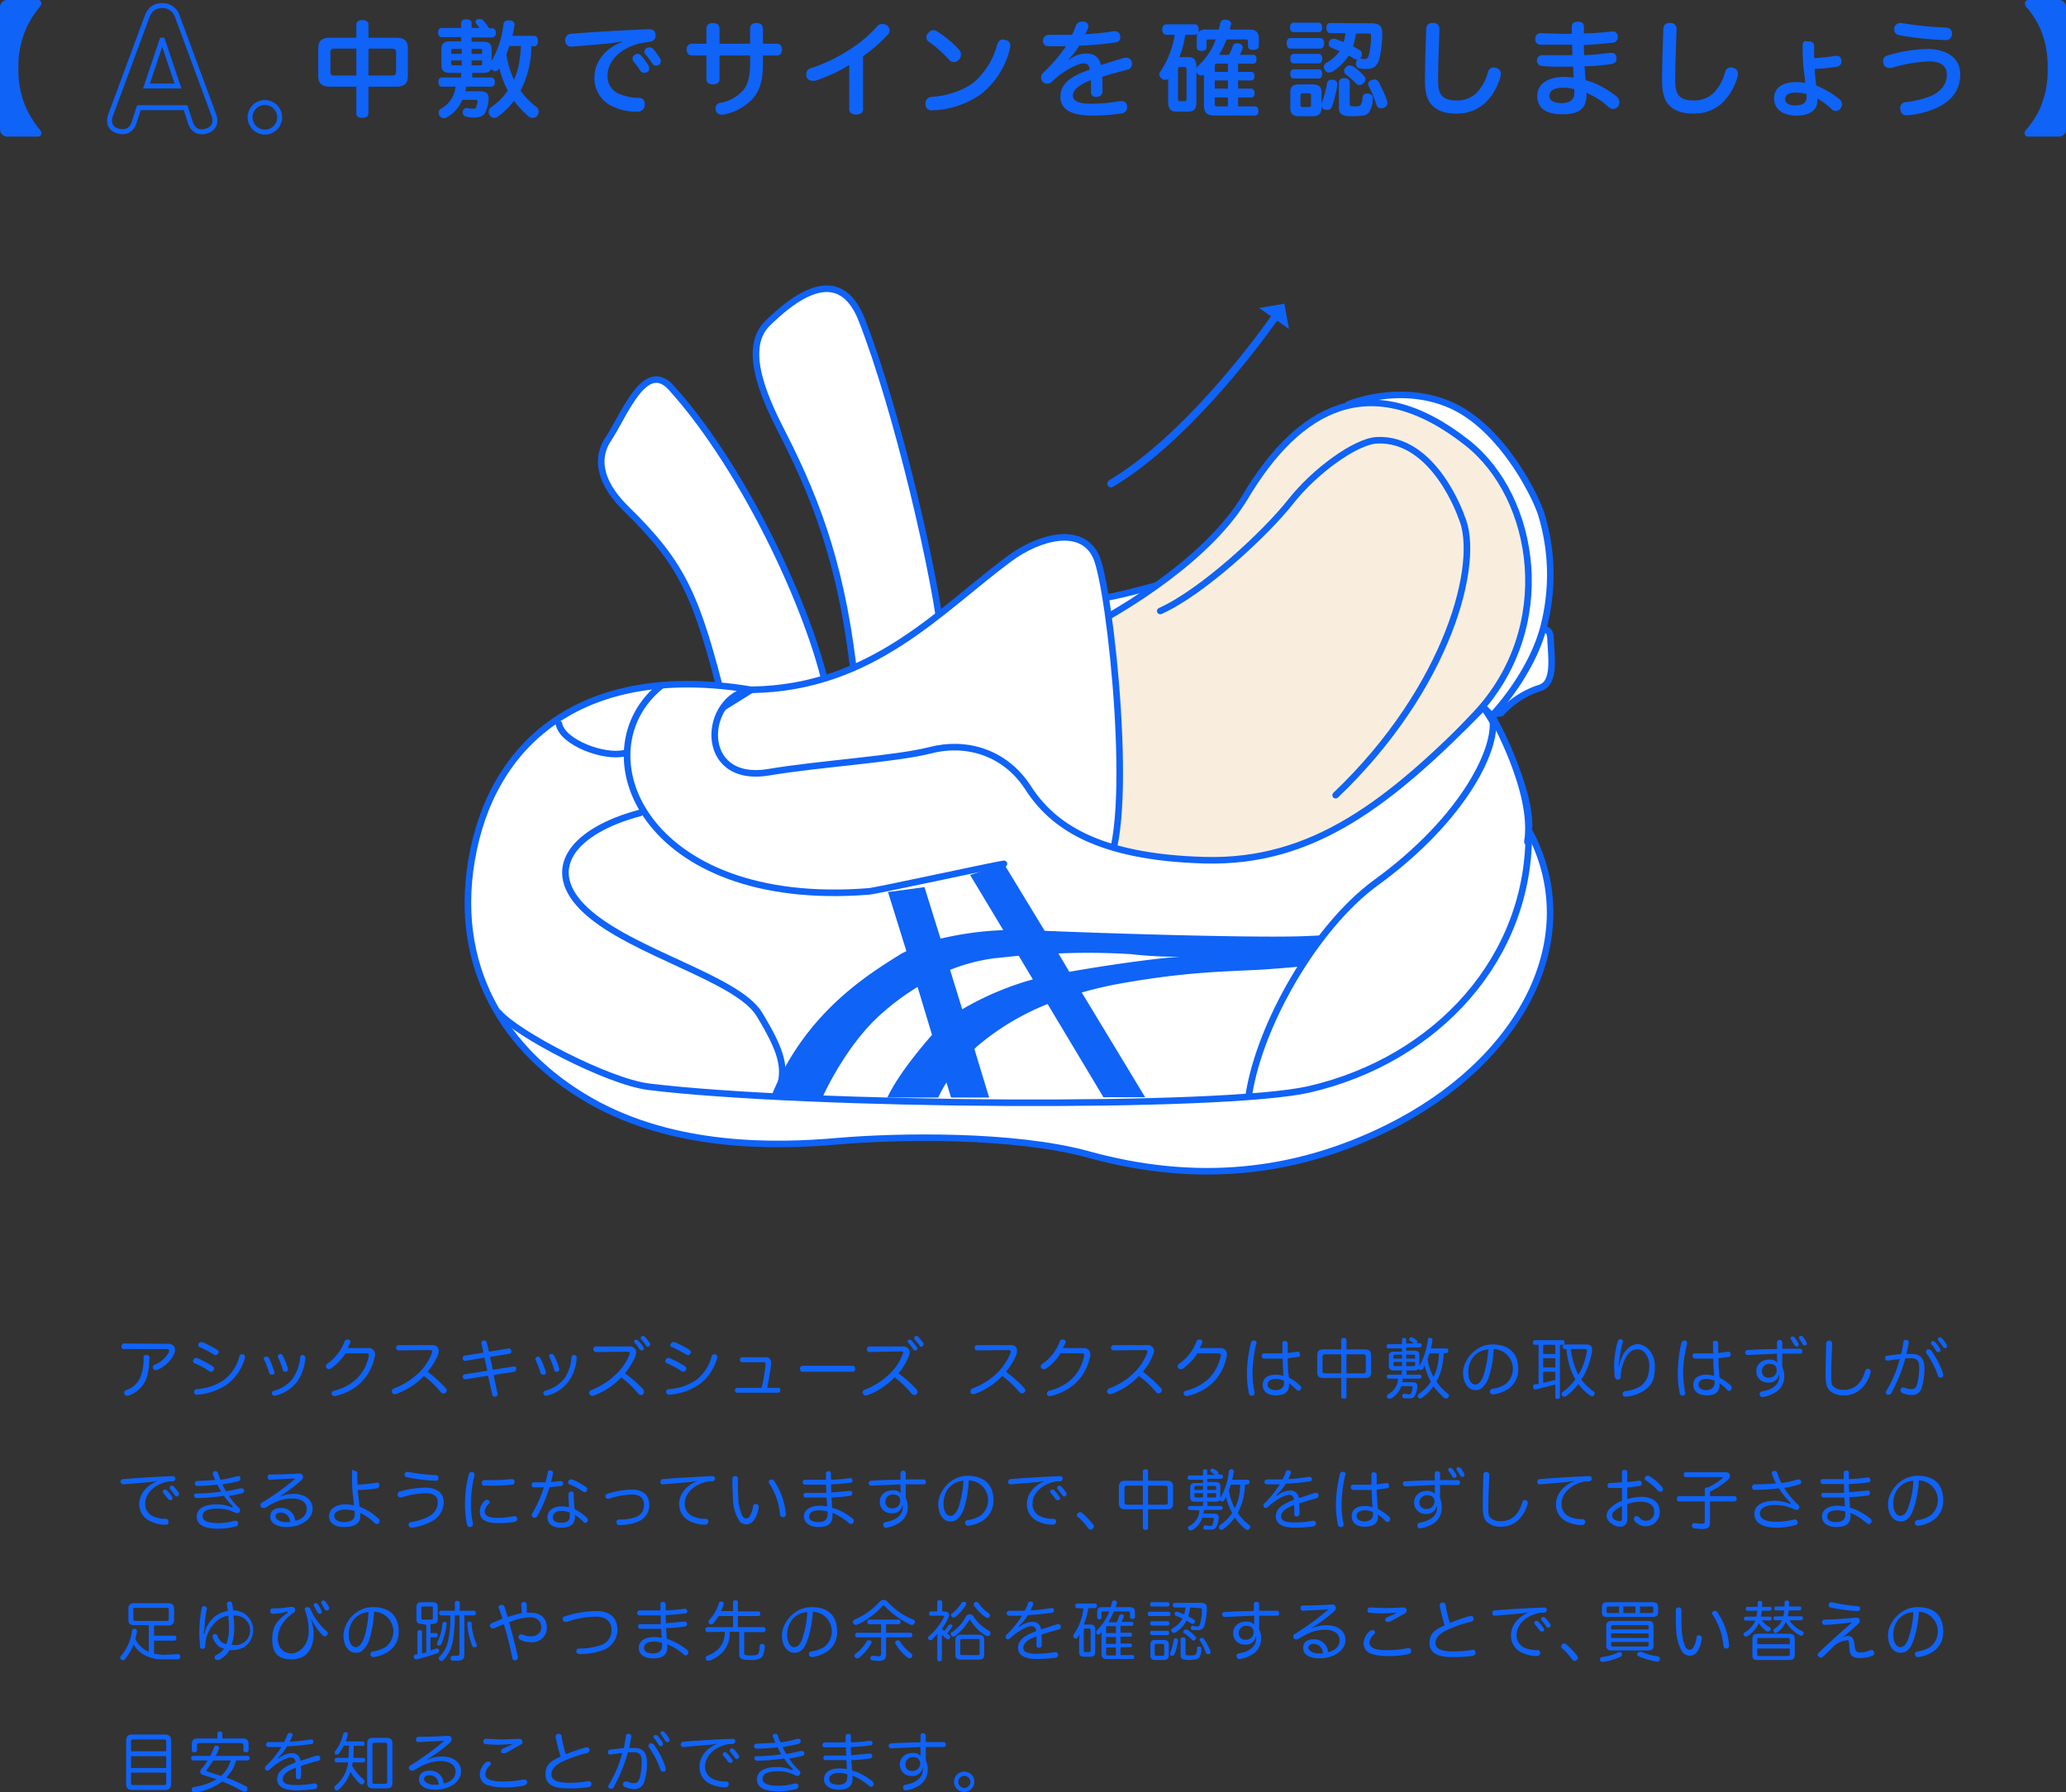 <svg xmlns="http://www.w3.org/2000/svg" viewBox="0 0 629.1 545.9"><rect x="0" y="0" width="629.1" height="545.9" fill="#333333" stroke="none"/><defs><style>.cls-1{fill:#fff;}.cls-1,.cls-2,.cls-3,.cls-5,.cls-6{stroke:#0f63f7;}.cls-1,.cls-2,.cls-3,.cls-5{stroke-linecap:round;stroke-linejoin:round;}.cls-1,.cls-2,.cls-3{stroke-width:2px;}.cls-2{fill:#f9eede;}.cls-3,.cls-5,.cls-6{fill:none;}.cls-4{fill:#0f63f7;}.cls-5{stroke-width:2.3px;}.cls-6{stroke-miterlimit:10;stroke-width:1.5px;}</style></defs><g id="Layer_2" data-name="Layer 2"><g id="layout"><path class="cls-1" d="M287,196.3c-1.7-19.6-14-72-24.6-98.9-4.1-10.4-12.3-15.1-28.8,1.2-8.2,8.2.4,25,5.1,34.2,10.8,21.3,18.2,41.9,21.7,75.7Z"/><path class="cls-1" d="M252.5,213.7c-4.2-24.7-25.3-70.4-48.1-95.6-8-8.9-14.3,8.3-19.1,15.5s-1.3,14.8,5.3,21.3c17.5,17.1,21.6,26.7,29.8,59.4Z"/><path class="cls-1" d="M323.8,184.5c5-8.4-.6-3.3,4.1-1.8s27.6-5.2,35.1-7.6l-29.5,24.6Z"/><path class="cls-1" d="M457.1,217.2a26.7,26.7,0,0,1,11.6-7.6c5-1.4,3.7-9.1,3.4-15.6s-13.5,1.7-13.5,1.7l-6.1,3.8L432,220.3Z"/><path class="cls-1" d="M410.5,123.2s15.7-6.7,31.3.2,26,28,27.6,33.5a63,63,0,0,1,1.1,32.1c-3.3,15.7-16.2,29-16.2,29l-2.6-2.6-4.8-46.5Z"/><path class="cls-2" d="M325.2,194.3c19.4-9.4,43.6-25.5,54-43,16.1-27,38.1-39.7,67.6-16.4,20.9,16.5,27.5,56.1,2.5,82.7s-44.5,43.6-67.6,52.9l-56.4-6.9Z"/><path class="cls-1" d="M228.8,210.1c37-.5,57.7-24.6,78.8-40.1,8.8-6.4,21.6-10,26.1-.6s12.2,83.4,2.8,95.4l-50.9-30-65.9,11.6L204.9,225Z"/><path class="cls-1" d="M228.8,210.1c-48.3-8.1-77.2,13.3-84.6,48.7s9.8,61.8,35.6,76.5,56.8,13.9,75.1,12.3,53.8-2.2,76.4,4c32.5,9,62.6,6.1,91.1-8,40.5-20,61-57.7,43.1-90.7,1-8.7-5.7-25.9-13.8-37.5-28.7,29.4-52,47.5-84.9,46.6s-46.4-10.7-53.7-22-19.4-14.2-29.8-11.5-33.7,4.1-49.2,6.7C212,238.9,214.1,211.9,228.8,210.1Z"/><path class="cls-3" d="M170.2,220.5c1.1,5.7,13.8,10.4,20,8.9"/><path class="cls-4" d="M380.8,295.5c10.4-.4,33.1-2.9,39.1-3.4l-1.2-9.6s-4.6,2.2-23.8,2.7c-17.3.4-60.6-1-76.8-1.7l-12.4-20.4-10.3,3.4,10.1,16.8a98.4,98.4,0,0,0-19.1,2.6l-4.9-15.7-11.1,1.5,5.6,18-1.6.8c-10,6.3-29.4,17.9-39.7,43.8h15.7s7.1-16.1,18.2-25.7a75,75,0,0,1,10.8-8l4.4,14.6c-6.8,7.8-11.3,14.2-13.6,19.1h15.5a35.5,35.5,0,0,1,2.5-4.6l1.4,4.6h11.6l-4.5-14.8.7-.7a77.3,77.3,0,0,1,21.6-13l17,28.4h12.7l-19.3-31.9c3-.9,6.1-1.6,9.4-2.3C358.6,296.3,370.4,296,380.8,295.5ZM293,307.4l-3.7-12a56,56,0,0,1,13.2-3.5l7.7-.8,4.3,7.2A90.5,90.5,0,0,0,293,307.4Zm29.3-17a214.6,214.6,0,0,1,21.9.2,126.3,126.3,0,0,0,15,.8c-8.6.6-23.5,2.8-33.6,4.6Z"/><path class="cls-3" d="M151.8,308.4c5.5,6.5,33.2,21,45.7,22.6,48.5,5.9,174.8,6.8,201.1.8,39-9,67.5-40.2,66.9-78.9"/><path class="cls-3" d="M194.9,247.6c-20.1,5.3-30.2,17.2-16.3,29.9s46,20.5,52.6,31.4,8.8,16.9,5.5,24.1"/><path class="cls-3" d="M201.4,208.8c-24.9,19.7-5.9,68.2,63.2,62.7,2.4-.2,38.6-8.1,41.1-8.4"/><path class="cls-1" d="M380.3,333.3c3.4-21.4,20.2-50.9,38.6-64.4,27.3-19.8,37.8-42.1,35.4-50.9,0,0,13.3,23.1,10.8,38.4"/><path class="cls-3" d="M406.7,242.2c34.5-32.9,44.4-71.3,38.3-84.8,0,0-8.2-24.2-25.8-23.3-6.5.4-18.9,9.4-26.2,18.7s-26.6,27.4-39.7,33.3"/><path class="cls-5" d="M388.4,96.4c-7.3,10.3-28.2,37.8-50.1,50.9"/><polygon class="cls-4" points="392.5 100.2 383.4 93.8 391.1 92.5 392.5 100.2"/><path class="cls-4" d="M0,2.2A2.2,2.2,0,0,1,2.2,0h9.3a1,1,0,0,1,1.1,1.1,1.8,1.8,0,0,1-.4.9A29,29,0,0,0,8.1,8.4,28.6,28.6,0,0,0,5.6,20.8,28.6,28.6,0,0,0,8.1,33.2a31.5,31.5,0,0,0,4.1,6.4,1.8,1.8,0,0,1,.4.9,1,1,0,0,1-1.1,1.1H2.1A2.2,2.2,0,0,1,0,39.4Z"/><path class="cls-4" d="M629.1,39.4a2.1,2.1,0,0,1-2.1,2.2h-9.4a1,1,0,0,1-1.1-1.1,1.2,1.2,0,0,1,.4-.9,28.2,28.2,0,0,0,4.2-6.4,28.6,28.6,0,0,0,2.4-12.4,28.6,28.6,0,0,0-2.4-12.4A26.2,26.2,0,0,0,616.9,2a1.6,1.6,0,0,1-.3-.9,1,1,0,0,1,1-1.1H627a2.1,2.1,0,0,1,2.1,2.2Z"/><path class="cls-4" d="M112.2,34.6c0,.8-.7,1.3-1.9,1.3s-1.8-.5-1.8-1.3V26.4h-8.1c-2.4,0-3.5-1-3.5-3.3V14.8c0-2.4,1.1-3.3,3.5-3.3h8.1V7.4c0-.8.7-1.3,1.8-1.3s1.9.5,1.9,1.3v4.1h8.6c2.3,0,3.4.9,3.4,3.3v8.3c0,2.3-1.1,3.3-3.4,3.3h-8.6ZM101.8,14.8c-.9,0-1.2.3-1.2,1.1v6c0,.9.3,1.1,1.2,1.1h6.7V14.8ZM119.3,23c.9,0,1.3-.2,1.3-1.1v-6c0-.8-.4-1.1-1.3-1.1h-7.1V23Z"/><path class="cls-4" d="M161.8,14a29.4,29.4,0,0,1-3.3,13.6,21.2,21.2,0,0,0,4.9,5,1.6,1.6,0,0,1,.6,1.3,2.4,2.4,0,0,1-.3,1.2,1.7,1.7,0,0,1-1.5.8,2,2,0,0,1-1.1-.3,30.4,30.4,0,0,1-4.6-4.9,23.2,23.2,0,0,1-5,4.9,2,2,0,0,1-1.1.3,1.8,1.8,0,0,1-1.6-1.8,1.9,1.9,0,0,1,.8-1.5,18.3,18.3,0,0,0,5-5,31.7,31.7,0,0,1-2.6-6.9c0,.1-.1.2-.2.4a1.2,1.2,0,0,1-1,.6,1.7,1.7,0,0,1-1.1-.6.3.3,0,0,1-.1-.2c-.3.9-1.1,1.3-2.5,1.3h-3.3v1.4h5.8c.7,0,1.1.6,1.1,1.4s-.4,1.4-1.1,1.4h-7.7a6.8,6.8,0,0,1-.2,1.4h4.5c1.8,0,2.6.7,2.6,2.2a11.3,11.3,0,0,1-1,4.2c-.6,1.1-1.5,1.5-3.1,1.6h-.6a7.8,7.8,0,0,1-2.2-.3,1.2,1.2,0,0,1-1-1.3V34a1.2,1.2,0,0,1,1.1-1.1h.3a5.8,5.8,0,0,0,1.9.2.7.7,0,0,0,.8-.5,8.3,8.3,0,0,0,.4-1.5v-.2c0-.4-.2-.5-.7-.5h-3.9a11,11,0,0,1-4.5,5.2,1.9,1.9,0,0,1-1.1.4,1.5,1.5,0,0,1-1.3-.7,1.3,1.3,0,0,1-.3-1,1.2,1.2,0,0,1,.7-1.2,8.5,8.5,0,0,0,4.4-6.7h-4.2c-.6,0-1-.6-1-1.4s.4-1.4,1-1.4h5.9V22.2h-3.3c-1.9,0-2.7-.7-2.7-2.3v-5c0-1.6.8-2.3,2.7-2.3h3.3V11.3h-5.8c-.8,0-1.2-.5-1.2-1.4s.4-1.4,1.2-1.4h5.8V7.1c0-.8.5-1.2,1.6-1.2s1.6.4,1.6,1.2V8.5H146L144.9,7c-.1-.1-.1-.2-.1-.4a.9.9,0,0,1,.8-.8h.5a1.2,1.2,0,0,1,1,.4,12.5,12.5,0,0,1,1.8,2.4h.9c.7,0,1.2.5,1.2,1.4s-.5,1.4-1.2,1.4h-6.2v1.3h3.5c1.8,0,2.6.7,2.6,2.3v3.6a29.5,29.5,0,0,0,3.6-11.2c.1-.8.7-1.2,1.6-1.2h.3c1,.1,1.5.6,1.5,1.4a.4.4,0,0,1-.1.3,15.9,15.9,0,0,1-.6,3h6.6c.8,0,1.2.6,1.2,1.6s-.4,1.6-1.2,1.6Zm-23.7.9c-.5,0-.7.1-.7.6v.9h3.2V14.9Zm-.7,3.5v.9c0,.5.2.6.7.6h2.5V18.4Zm6.2-2h3.2v-.9c0-.5-.1-.6-.6-.6h-2.6Zm0,3.5h2.6c.5,0,.6-.1.6-.6v-.9h-3.2ZM155.1,14l-.9,2.6a29.7,29.7,0,0,0,2.3,7.7,20.6,20.6,0,0,0,1.7-6,32.8,32.8,0,0,0,.4-4.3Z"/><path class="cls-4" d="M189.4,12.6l-3.6.6-11.6,1H174a1.8,1.8,0,0,1-1.9-1.8v-.2a1.9,1.9,0,0,1,1.6-1.9c7.3-.6,16.2-1.1,23.8-1.4h.1c1.4,0,2,.6,2,1.8h0a1.8,1.8,0,0,1-1.8,2l-1.8.3c-6.3,1-11,5.2-11,10a5.7,5.7,0,0,0,3.8,5.7,15.9,15.9,0,0,0,5.6,1.1,1.7,1.7,0,0,1,1.9,1.9V32a2,2,0,0,1-2.2,2,16.5,16.5,0,0,1-7.4-1.5,9.4,9.4,0,0,1-5.7-8.9c0-4.5,3-8.8,8.4-10.8Zm4.7,3.8a1.6,1.6,0,0,1,1.1.5,22.6,22.6,0,0,1,2.3,3.1,2.4,2.4,0,0,1,.2.8,1.4,1.4,0,0,1-.6,1.2l-.9.2a1.6,1.6,0,0,1-1.2-.6,21,21,0,0,0-2.2-3,2.4,2.4,0,0,1-.2-.8,1.2,1.2,0,0,1,.7-1.1A1.1,1.1,0,0,1,194.1,16.4Zm3.6-2a1.8,1.8,0,0,1,1.2.5,30.6,30.6,0,0,1,2.1,2.9,1.3,1.3,0,0,1,.2.8,1.4,1.4,0,0,1-.6,1.2l-.8.2a1.3,1.3,0,0,1-1.2-.7,29.2,29.2,0,0,0-2.1-2.8,1.1,1.1,0,0,1-.3-.7,1.5,1.5,0,0,1,.7-1.2Z"/><path class="cls-4" d="M215.1,8.7c0-1.1.8-1.7,2-1.7s2,.6,2,1.7v4.6h9.3V8.7c0-1.1.7-1.7,1.9-1.7s2,.6,2,1.7v4.6h4.2c1.1,0,1.6.7,1.6,1.8s-.5,1.8-1.6,1.8h-4.2v2.8c0,4.1-.7,7.2-2.5,9.6s-5.4,4.9-9.5,5.6h-.6a1.7,1.7,0,0,1-1.8-1.5V33a1.6,1.6,0,0,1,1.5-1.7,11.8,11.8,0,0,0,7.2-4.2c1.2-1.6,1.8-4.1,1.8-7.9V16.9h-9.3v7.2c0,1.1-.8,1.6-2,1.6s-2-.5-2-1.6V16.9h-4.4a1.6,1.6,0,0,1-1.6-1.8,1.6,1.6,0,0,1,1.7-1.8h4.3Z"/><path class="cls-4" d="M262.8,33.3c0,1.1-.9,1.6-2.1,1.6s-2.1-.5-2.1-1.7V19.8a47.5,47.5,0,0,1-10.4,4.8h-.9a1.8,1.8,0,0,1-1.8-1.9,1.8,1.8,0,0,1,1.3-1.9,49.5,49.5,0,0,0,11.9-5.7,39,39,0,0,0,8.4-7.1,2,2,0,0,1,1.6-.7,2.2,2.2,0,0,1,1.3.4,2,2,0,0,1,.9,1.5,2.7,2.7,0,0,1-.5,1.3,46.2,46.2,0,0,1-7.6,6.6Z"/><path class="cls-4" d="M307.6,14a2.2,2.2,0,0,1-.1.8,24.9,24.9,0,0,1-8.7,13.8,27.1,27.1,0,0,1-14.9,5h0a1.8,1.8,0,0,1-2.1-1.8v-.2a2,2,0,0,1,1.8-2.1c4.4-.2,9.7-1.9,12.9-4.4a22.8,22.8,0,0,0,7.1-11.4c.4-1.2,1-1.7,1.8-1.7l.8.2A1.6,1.6,0,0,1,307.6,14Zm-15.5,1.2a2,2,0,0,1,.5,1.4,2.5,2.5,0,0,1-.6,1.6,2.1,2.1,0,0,1-1.5.7,1.9,1.9,0,0,1-1.6-.8,35.2,35.2,0,0,0-6.1-5.4,1.5,1.5,0,0,1-.7-1.3,1.7,1.7,0,0,1,.6-1.4,1.8,1.8,0,0,1,1.5-.8,1.6,1.6,0,0,1,1.2.4A32.7,32.7,0,0,1,292.1,15.2Z"/><path class="cls-4" d="M325.5,18.2a8.6,8.6,0,0,1,5.2-1.9c2.4,0,4,1,4.5,3.5l7.1-2.2h.7a1.5,1.5,0,0,1,1.6,1.3,1.3,1.3,0,0,1,.1.6,1.7,1.7,0,0,1-1.4,1.7c-2.2.6-4.9,1.3-7.7,2.2a25.3,25.3,0,0,1,.1,2.7v1.7c0,1.2-.8,1.7-1.9,1.7a1.4,1.4,0,0,1-1.6-1.6V24.4c-3.9,1.5-5.5,3.1-5.5,4.7s1.6,2.5,5.7,2.5a52.5,52.5,0,0,0,8.6-.8h.6a1.6,1.6,0,0,1,1.6,1.4v.4a1.8,1.8,0,0,1-1.5,1.9,56.7,56.7,0,0,1-9,.7c-6.4,0-9.8-1.8-9.8-5.7s2.9-6.2,8.9-8.3c-.1-1.5-.8-1.9-2-1.9s-5.9,2-9.5,5.6a2,2,0,0,1-1.4.6,2.1,2.1,0,0,1-1.3-.5,2,2,0,0,1-.6-1.4,2.3,2.3,0,0,1,.7-1.5,47.8,47.8,0,0,0,6.9-8h-5.4a1.6,1.6,0,0,1-1.6-1.8h0a1.8,1.8,0,0,1,1.8-1.7h7a13.9,13.9,0,0,0,1.2-2.8,1.9,1.9,0,0,1,1.8-1.2h.6A1.4,1.4,0,0,1,331.4,8a.7.7,0,0,1-.1.5,6.6,6.6,0,0,1-.9,1.9,82,82,0,0,0,8.8-.9h.3a1.6,1.6,0,0,1,1.6,1.5v.3a1.4,1.4,0,0,1-1.4,1.6,87.9,87.9,0,0,1-11.1,1,16.7,16.7,0,0,1-3.2,4.1Z"/><path class="cls-4" d="M366.6,23.7v-.9l-.8.2a1.6,1.6,0,0,1-1.3-.7,1.4,1.4,0,0,1-.2-.6V31c0,2.3-.7,3-2.7,3h-3.1c-2,0-2.8-.7-2.8-3.1V24.7a1.7,1.7,0,0,1,.1-.7,1.9,1.9,0,0,1-1,.3,1.5,1.5,0,0,1-1.1-.4,1.7,1.7,0,0,1-.7-1.3,1.2,1.2,0,0,1,.4-.9,27.7,27.7,0,0,0,4.3-11.1h-2.5c-.8,0-1.3-.6-1.3-1.6s.5-1.6,1.3-1.6h8.6c.8,0,1.2.6,1.2,1.6a2.2,2.2,0,0,1-.1.8,2.9,2.9,0,0,1,2.4-.8h3.8a11.6,11.6,0,0,0,.4-1.8A1.4,1.4,0,0,1,373,6h.4c.9.1,1.5.6,1.5,1.3a.4.4,0,0,1-.1.3c-.1.4-.2.8-.3,1.4h5.8c2.2,0,3,.8,3,2.8V14c0,.8-.7,1.2-1.7,1.2S380,14.8,380,14V12.7c0-.6-.2-.7-.8-.7h-5.7a29.2,29.2,0,0,1-2.3,4.7h3a15.9,15.9,0,0,0,1.2-2.7,1.1,1.1,0,0,1,1.2-.8h.6c.8.2,1.2.7,1.2,1.2v.3a11.3,11.3,0,0,1-.9,2h4.1c.7,0,1,.5,1,1.3s-.3,1.4-1,1.4H377v2.5h4c.7,0,1,.6,1,1.3s-.3,1.3-1,1.3h-4V27h4c.7,0,1,.6,1,1.4s-.3,1.3-1,1.3h-4v2.7h5c.8,0,1.2.5,1.2,1.4s-.4,1.4-1.2,1.4H370c-2.6,0-3.4-.9-3.4-3.3Zm-5.3-2.4c0-.7-.2-.9-.6-.9h-1.4c-.4,0-.6.2-.6.9V30c0,.7.2.8.6.8h1.4c.4,0,.6-.1.6-.8Zm3-.4a1.4,1.4,0,0,1,.5-.8,20.6,20.6,0,0,0,5.4-8.1h-2.1c-.6,0-.7.1-.7.7v1.6q0,1.2-1.5,1.2t-1.5-1.2V11.7a6.1,6.1,0,0,1,.2-1.5.9.9,0,0,1-.8.4h-2.9a27.3,27.3,0,0,1-1.8,6.8h2.5c2,0,2.7.7,2.7,3Zm6.3-1.5c-.6,0-.7.2-.7.9v1.6h4V19.4Zm3.3,7.6V24.5h-4V27Zm-4,4.6c0,.6.2.8.7.8h3.3V29.7h-4Z"/><path class="cls-4" d="M392.9,14.8c-.8,0-1.1-.8-1.1-1.6s.3-1.6,1.1-1.6H402c.8,0,1.2.7,1.2,1.6s-.4,1.6-1.2,1.6Zm1-5c-.7,0-1.1-.6-1.1-1.4s.4-1.5,1.1-1.5h7.7c.6,0,1,.6,1,1.5s-.4,1.4-1,1.4Zm0,9.5c-.7,0-1-.6-1-1.4s.3-1.5,1-1.5h7.7c.7,0,1,.7,1,1.5s-.3,1.4-1,1.4Zm0,4.6c-.7,0-1-.6-1-1.4s.3-1.4,1-1.4h7.7c.7,0,1,.6,1,1.4s-.3,1.4-1,1.4Zm8.6,7.4a31.3,31.3,0,0,0,1.6-6,1.2,1.2,0,0,1,1.4-1h.4a1.3,1.3,0,0,1,1.3,1.4v.2a33.8,33.8,0,0,1-1.7,6.8,1.5,1.5,0,0,1-1.4.8l-1-.2a1.6,1.6,0,0,1-.7-.9v.5c0,1.7-.9,2.5-2.7,2.5h-4.2c-1.8,0-2.6-.8-2.6-2.5V28.1c0-1.7.8-2.4,2.6-2.4h4.2c1.8,0,2.7.7,2.7,2.4v3.2Zm-3.3-2.2c0-.5-.2-.7-.7-.7h-1.7c-.6,0-.8.2-.8.7v2.8c0,.5.2.7.8.7h1.7c.5,0,.7-.2.7-.7Zm18.4-22c2.4,0,3.3.9,3.3,2.9a34,34,0,0,1-.9,8c-.6,1.9-1.6,3-3.7,3a9.3,9.3,0,0,1-2.4-.2,1.3,1.3,0,0,1-1-1.4v-.3a1.9,1.9,0,0,1,.4-.9l-.8-.2-1.8-1.1a16.2,16.2,0,0,1-5.1,5l-.9.2a1.4,1.4,0,0,1-1.3-.8,1.6,1.6,0,0,1-.3-.9,1.6,1.6,0,0,1,.8-1.3,11.3,11.3,0,0,0,4-3.5l-2.5-1.1a1.1,1.1,0,0,1-.8-1.1,1.7,1.7,0,0,1,.1-.7,1.5,1.5,0,0,1,1.3-.9h.5l2.6,1a13.1,13.1,0,0,0,.6-2.7h-4.6c-.8,0-1.2-.6-1.2-1.6s.4-1.5,1.2-1.5ZM407.7,25c0-.7.7-1.2,1.6-1.2s1.7.5,1.7,1.2v6.4c0,.8,0,1,1.5,1s1.7-.2,1.9-.6a4.7,4.7,0,0,0,.5-2.2,1.2,1.2,0,0,1,1.3-1.1h.3c1.1.1,1.5.7,1.5,1.3h0a8.1,8.1,0,0,1-1.1,4.4,2.9,2.9,0,0,1-1.8,1l-2.5.2h-1.8c-2.3-.1-3.1-.9-3.1-2.6Zm7.7-1.8a1.3,1.3,0,0,1,.4.9,1.6,1.6,0,0,1-.5,1.1,1.6,1.6,0,0,1-1.3.7,1.3,1.3,0,0,1-1-.4,25.1,25.1,0,0,0-3.4-3,1.1,1.1,0,0,1-.3-.8,1.5,1.5,0,0,1,.4-1.1,1.7,1.7,0,0,1,1.3-.7l.8.2A15.5,15.5,0,0,1,415.4,23.2Zm-2.5-13a22.3,22.3,0,0,1-.9,3.9l2.1,1.2a1.4,1.4,0,0,1,.6,1.2,1.1,1.1,0,0,1-.2.8l-.3.5,1.3.2c.7,0,1-.3,1.3-1.1a26.1,26.1,0,0,0,.7-5.8c0-.8-.2-.9-1-.9Zm5.5,14a1.4,1.4,0,0,1,1.4.8,37.9,37.9,0,0,1,2.6,5.8c0,.2.1.4.1.6a1.6,1.6,0,0,1-1.1,1.4,1.5,1.5,0,0,1-.9.2,1.3,1.3,0,0,1-1.3-.9,37.2,37.2,0,0,0-2.4-5.8,1.4,1.4,0,0,1-.2-.6,1.4,1.4,0,0,1,1-1.3Z"/><path class="cls-4" d="M438.3,8.9h0c-.1,4.9-.4,10.4-.4,15.4,0,2.7.4,4.2,1.4,5.1s2.4,1.2,4.3,1.2a8.4,8.4,0,0,0,6.3-2.6,14.6,14.6,0,0,0,3.2-6.1,1.9,1.9,0,0,1,1.7-1.4l.9.2a1.8,1.8,0,0,1,1.3,1.8,2.5,2.5,0,0,1-.1.8,17.9,17.9,0,0,1-4.5,7.9,12.6,12.6,0,0,1-8.9,3.4c-3.1,0-5.4-.7-7.1-2.2s-2.5-3.9-2.5-7.9.2-11.1.4-15.8a1.7,1.7,0,0,1,1.9-1.7h.2A1.7,1.7,0,0,1,438.3,8.9Z"/><path class="cls-4" d="M483.1,28.7c0,3.7-1.5,6.1-7.2,6.1s-7.8-2.2-7.8-5.6,2.9-5.8,8.4-5.8l2.7.2c-.1-1.1-.1-2.1-.2-3.3h-3.5a58.2,58.2,0,0,1-6-.2,1.6,1.6,0,0,1-1.5-1.7h0a1.6,1.6,0,0,1,1.5-1.6h9.3c0-1-.1-2.1-.1-3.2H469a1.5,1.5,0,0,1-1.5-1.7v-.2a1.6,1.6,0,0,1,1.6-1.6h.1l6.5.2h2.9V8.1c0-1,.7-1.5,1.9-1.5s1.8.4,1.8,1.7v1.9c3-.1,5.7-.3,8.3-.6h.5a1.4,1.4,0,0,1,1.5,1.4v.3a1.6,1.6,0,0,1-1.4,1.7c-3,.3-5.8.6-8.9.7,0,1,0,2,.1,3.1,2.8-.1,5.3-.4,7.9-.7h.4q1.4,0,1.5,1.5v.3c0,.9-.5,1.4-1.5,1.6a67.8,67.8,0,0,1-8.2.7l.3,4.2,2.2.7a29,29,0,0,1,7.4,4.4,2.3,2.3,0,0,1,.7,1.6,2.4,2.4,0,0,1-.3,1.2,2.1,2.1,0,0,1-1.6.9,2,2,0,0,1-1.4-.6,21.6,21.6,0,0,0-5.4-3.7l-1.3-.7Zm-7-2c-3,0-4.3,1-4.3,2.5s1.5,2.2,3.7,2.2,3.9-.8,3.9-3.2v-1A12,12,0,0,0,476.1,26.7Z"/><path class="cls-4" d="M510.5,8.9h0c-.1,4.9-.4,10.4-.4,15.4,0,2.7.4,4.2,1.4,5.1s2.4,1.2,4.3,1.2a8.4,8.4,0,0,0,6.3-2.6,14.6,14.6,0,0,0,3.2-6.1,1.9,1.9,0,0,1,1.7-1.4l.9.2a1.8,1.8,0,0,1,1.3,1.8,2.5,2.5,0,0,1-.1.8,17.9,17.9,0,0,1-4.5,7.9,12.6,12.6,0,0,1-8.9,3.4c-3.1,0-5.4-.7-7.1-2.2s-2.5-3.9-2.5-7.9.2-11.1.4-15.8a1.7,1.7,0,0,1,1.9-1.7h.2A1.7,1.7,0,0,1,510.5,8.9Z"/><path class="cls-4" d="M553.4,30.6c0,3.2-2.6,4.6-6.5,4.6s-6.7-1.9-6.7-5.2,2.6-5,6.8-5a10.6,10.6,0,0,1,2.7.3c0-.2-.1-.6-.1-1.1s-.4-2.9-.5-4.3-.2-3.7-.2-5.8.8-1.5,1.8-1.5,1.7.4,1.7,1.5v3.6a56.3,56.3,0,0,0,6.5-.7h.4a1.4,1.4,0,0,1,1.4,1.3v.5a1.5,1.5,0,0,1-1.3,1.5,57.3,57.3,0,0,1-6.8.7,24.9,24.9,0,0,0,.3,3.6,5.4,5.4,0,0,0,.2,1.5,26.6,26.6,0,0,1,7.1,4.2,2.1,2.1,0,0,1,.7,1.5,2.4,2.4,0,0,1-.5,1.3,1.9,1.9,0,0,1-1.4.7,1.6,1.6,0,0,1-1.2-.5,22,22,0,0,0-4.4-3.3Zm-3.4-2a13,13,0,0,0-3.1-.4c-2.3,0-3.3.8-3.3,2s1,1.9,3.1,1.9,3.4-.7,3.4-2.5S550,29,550,28.6Z"/><path class="cls-4" d="M596.9,22.6c0,4.4-2.2,8-7.3,10.3a26.6,26.6,0,0,1-8.6,2.2h-.4a1.7,1.7,0,0,1-1.9-1.6,4.3,4.3,0,0,0-.1-.5,1.8,1.8,0,0,1,1.7-1.9,29.3,29.3,0,0,0,8-2c3-1.5,4.5-3.7,4.5-6.3s-1.6-4.1-5.5-4.1a46.3,46.3,0,0,0-11.4,2h-.6a1.8,1.8,0,0,1-1.8-1.3c0-.3-.1-.5-.1-.8a1.7,1.7,0,0,1,1.4-1.7,44,44,0,0,1,12.3-2C593.6,15.1,596.9,18.2,596.9,22.6ZM592.7,8.4a1.8,1.8,0,0,1,1.7,2h0a1.8,1.8,0,0,1-2,1.8,94.9,94.9,0,0,1-14.2-1.5A1.7,1.7,0,0,1,576.8,9V8.5A1.9,1.9,0,0,1,578.6,7h.4A100.9,100.9,0,0,0,592.7,8.4Z"/><path class="cls-6" d="M65.1,35c.9,2.4,0,4.2-2.2,4.9s-4.1-.1-4.9-2.5l-1.5-4.6H42.3l-1.5,4.6c-.8,2.4-2.7,3.1-4.9,2.5s-3.1-2.5-2.2-4.9L44.8,5c.9-2.2,2.3-3.3,4.6-3.3A4.7,4.7,0,0,1,54,5ZM44.6,26.2h9.6l-4.7-14h-.2Z"/><path class="cls-6" d="M76.2,36.4a4.5,4.5,0,1,1,8.9,0,4.5,4.5,0,0,1-8.9,0Z"/><path class="cls-4" d="M51.2,409.3a2.1,2.1,0,0,1,1.8.8,2,2,0,0,1,.3,1.1,3.5,3.5,0,0,1-.3,1.3,10.5,10.5,0,0,1-5.2,4.8h-.5a.6.6,0,0,1-.6-.4l-.2-.4a1,1,0,0,1,.5-.8,8.6,8.6,0,0,0,4.4-3.8,1.1,1.1,0,0,0,.1-.5c0-.3-.2-.5-.6-.5H37.7c-.5,0-.7-.3-.7-.8s.3-.9.7-.9Zm-5.7,4.3c-.1,3.5-.5,5.5-1.3,7.1a8.7,8.7,0,0,1-5.2,4.4h-.4a.7.7,0,0,1-.7-.6c-.1-.1-.1-.2-.1-.4s.2-.5.6-.7a6.9,6.9,0,0,0,4.2-3.6,13.9,13.9,0,0,0,1.1-6.3c0-.5.3-.8.9-.8A.8.8,0,0,1,45.5,413.6Z"/><path class="cls-4" d="M64.7,416.1a1,1,0,0,1,.5.7,1.4,1.4,0,0,1-.2.6,1,1,0,0,1-.7.4l-.6-.2a27.3,27.3,0,0,0-4.5-2.4.6.6,0,0,1-.4-.6.7.7,0,0,1,.1-.5c.2-.3.4-.5.7-.5H60A34.5,34.5,0,0,1,64.7,416.1Zm9.9-2.9v.3a14.9,14.9,0,0,1-5.5,8.2,19,19,0,0,1-9,3.1H60a.8.8,0,0,1-.9-.9h0c0-.4.2-.7.8-.8a16.5,16.5,0,0,0,8.3-2.8,13.1,13.1,0,0,0,4.7-7.2.8.8,0,0,1,.8-.6H74A.8.8,0,0,1,74.6,413.2Zm-8-1.3a1.4,1.4,0,0,1-.9.9l-.5-.2a36.8,36.8,0,0,0-4.4-2.3.5.5,0,0,1-.4-.6.9.9,0,0,1,.1-.5.8.8,0,0,1,.7-.4h.5a37.4,37.4,0,0,1,4.4,2.3A1,1,0,0,1,66.6,411.9Z"/><path class="cls-4" d="M81.2,413.2a1,1,0,0,1,.7.4,30.3,30.3,0,0,1,1.6,4.2.4.4,0,0,1,.1.3q0,.4-.6.6h-.3a.8.8,0,0,1-.7-.5,29,29,0,0,0-1.6-4.1c-.1-.1-.1-.1-.1-.2a.8.8,0,0,1,.5-.7Zm11.8.4h0a14.7,14.7,0,0,1-2.5,7.2,11.7,11.7,0,0,1-6.7,4.3h-.2a.8.8,0,0,1-.8-.6v-.3q0-.4.6-.6a10.4,10.4,0,0,0,5.8-3.8,13.9,13.9,0,0,0,2.2-6.4.7.7,0,0,1,.7-.7h.1C92.7,412.9,93,413.2,93,413.6Zm-7.6-1.2c.3,0,.5.2.7.5a23.8,23.8,0,0,1,1.6,4v.2a.7.7,0,0,1-.6.7h-.3a.8.8,0,0,1-.7-.5,17.4,17.4,0,0,0-1.5-4v-.3c0-.2.3-.5.6-.6Z"/><path class="cls-4" d="M105.1,412.4a16.8,16.8,0,0,1-4.6,4.6H100a.9.9,0,0,1-.4-1.6,14.1,14.1,0,0,0,5.3-6.8c.2-.4.4-.6.8-.6h.4a.7.7,0,0,1,.6.7.4.4,0,0,1-.1.3,15.8,15.8,0,0,1-.7,1.6h6.2a1.9,1.9,0,0,1,2.1,2,1.7,1.7,0,0,1-.1.7c-1.2,5.7-5.2,10.3-12,11.9h-.2a1.1,1.1,0,0,1-.9-.5v-.3a.8.8,0,0,1,.7-.8c5.8-1.5,9.4-5.1,10.6-10.5v-.4c0-.4-.2-.5-.7-.5h-6.5Z"/><path class="cls-4" d="M121.4,411.3a.8.8,0,1,1,0-1.6h10.1c.9,0,1.5.2,1.8.8a1.5,1.5,0,0,1,.3,1,5.2,5.2,0,0,1-.2,1.1,19.3,19.3,0,0,1-3.2,5.2,38.6,38.6,0,0,1,5.5,5,.9.9,0,0,1-.6,1.6,1.1,1.1,0,0,1-.8-.3,31.2,31.2,0,0,0-5.2-5,22.7,22.7,0,0,1-8.5,5.5h-.5a.6.6,0,0,1-.7-.5.4.4,0,0,1-.1-.3,1,1,0,0,1,.6-.9,21.1,21.1,0,0,0,7.1-4.3,16,16,0,0,0,4.5-6.5.8.8,0,0,0,.1-.4c0-.3-.2-.5-.7-.5Z"/><path class="cls-4" d="M141.8,420.1h-.2a.8.8,0,0,1-.7-.7h0a.8.8,0,0,1,.5-.8l7-1.1-.9-4-5.8,1h-.1a.7.7,0,0,1-.7-.7v-.2a.8.8,0,0,1,.5-.7l5.8-.9-.6-2.8v-.2c0-.4.2-.6.7-.7h.2a.7.7,0,0,1,.7.6l.7,2.8,6-1h.1c.4,0,.6.3.7.7v.2a.7.7,0,0,1-.5.7l-6,1,.9,3.9,6.3-1h.1c.4,0,.7.2.7.6v.2a.9.9,0,0,1-.6.8l-6.3,1,1.2,5.7c.1,0,.1.1.1.2s-.3.6-.7.7h-.3a.7.7,0,0,1-.7-.6l-1.3-5.8Z"/><path class="cls-4" d="M163.9,413.2a.8.8,0,0,1,.6.4,30.7,30.7,0,0,1,1.7,4.2v.3a.6.6,0,0,1-.5.6h-.4a.8.8,0,0,1-.7-.5,20.5,20.5,0,0,0-1.6-4.1V414a.8.8,0,0,1,.5-.7Zm11.7.4h0a13.8,13.8,0,0,1-2.5,7.2,11.4,11.4,0,0,1-6.7,4.3h-.2a.7.7,0,0,1-.7-.6c0-.1-.1-.2-.1-.3s.2-.5.6-.6a11,11,0,0,0,5.9-3.8,12.8,12.8,0,0,0,2.1-6.4.8.8,0,0,1,.8-.7h.1A.8.8,0,0,1,175.6,413.6Zm-7.5-1.2a.7.7,0,0,1,.6.5,17.6,17.6,0,0,1,1.6,4v.2a.8.8,0,0,1-.5.7h-.4a.6.6,0,0,1-.6-.5,37.1,37.1,0,0,0-1.5-4,.4.4,0,0,1-.1-.3.7.7,0,0,1,.5-.6Z"/><path class="cls-4" d="M181.5,411.8a.8.8,0,0,1-.8-.9.7.7,0,0,1,.8-.8h10.2a1.9,1.9,0,0,1,1.7.8,1.7,1.7,0,0,1,.3,1,7.4,7.4,0,0,1-.2,1.2,22.9,22.9,0,0,1-3.2,5.2,38.5,38.5,0,0,1,5.6,4.9,2.5,2.5,0,0,1,.2.7,1.4,1.4,0,0,1-.2.7,1.1,1.1,0,0,1-.7.3.9.9,0,0,1-.7-.3,37.1,37.1,0,0,0-5.3-5.1,22.1,22.1,0,0,1-8.5,5.6h-.5a.8.8,0,0,1-.7-.5c0-.1-.1-.3-.1-.4a1,1,0,0,1,.6-.8,22.1,22.1,0,0,0,7.1-4.4,16.6,16.6,0,0,0,4.6-6.5c0-.1.1-.3.1-.4s-.3-.4-.8-.4Zm12.3-3.7c.2,0,.4,0,.5.2a10,10,0,0,1,1.6,2,.6.6,0,0,1,.1.4,1.1,1.1,0,0,1-.2.6h-.4a.9.9,0,0,1-.6-.3,14.9,14.9,0,0,0-1.5-2,.6.6,0,0,1,0-.9Zm2-1.2.5.2a12.5,12.5,0,0,1,1.5,1.9c.1.2.2.3.2.5a.5.5,0,0,1-.3.5l-.4.2a.7.7,0,0,1-.6-.4,12.4,12.4,0,0,0-1.4-1.8.8.8,0,0,1-.2-.5c0-.2.1-.3.3-.5Z"/><path class="cls-4" d="M208.5,416.1a1,1,0,0,1,.5.7,1.4,1.4,0,0,1-.2.6,1,1,0,0,1-.7.4l-.6-.2a27.3,27.3,0,0,0-4.5-2.4.6.6,0,0,1-.4-.6.7.7,0,0,1,.1-.5c.2-.3.4-.5.7-.5h.4A34.5,34.5,0,0,1,208.5,416.1Zm9.9-2.9v.3a14.9,14.9,0,0,1-5.5,8.2,19,19,0,0,1-9,3.1h-.1a1,1,0,0,1-1-.9h0c0-.4.3-.7.8-.8a16.5,16.5,0,0,0,8.4-2.8,13.1,13.1,0,0,0,4.7-7.2.8.8,0,0,1,.8-.6h.3A.8.8,0,0,1,218.4,413.2Zm-8-1.3a1.4,1.4,0,0,1-.9.9l-.5-.2a36.8,36.8,0,0,0-4.4-2.3.6.6,0,0,1-.5-.6c0-.2.1-.3.2-.5a.8.8,0,0,1,.7-.4h.5a37.4,37.4,0,0,1,4.4,2.3A1,1,0,0,1,210.4,411.9Z"/><path class="cls-4" d="M236.9,422.7a.6.6,0,0,1,.7.7c0,.5-.2.8-.7.8H224.5a.7.7,0,0,1-.7-.8.7.7,0,0,1,.7-.7h7.4a43.8,43.8,0,0,0,1.2-7.1v-.2c0-.4-.1-.5-.6-.5H226a.7.7,0,0,1-.7-.7.7.7,0,0,1,.7-.8h7.2a1.2,1.2,0,0,1,1.2.5,1.6,1.6,0,0,1,.4,1.2v.3c-.2,2.1-.7,4.8-1.2,7.3Z"/><path class="cls-4" d="M244.4,417.8c-.5,0-.8-.3-.8-.9a.8.8,0,0,1,.8-.9h15.2a.8.8,0,0,1,.8.9c0,.6-.3.9-.8.9Z"/><path class="cls-4" d="M264.7,411.8a.8.8,0,0,1-.7-.9.7.7,0,0,1,.7-.8h10.2a2.1,2.1,0,0,1,1.8.8,1.7,1.7,0,0,1,.3,1,3.5,3.5,0,0,1-.3,1.2,19.3,19.3,0,0,1-3.1,5.2,37.6,37.6,0,0,1,5.5,4.9,1.3,1.3,0,0,1,.3.7.9.9,0,0,1-.3.7.8.8,0,0,1-.7.3,1.1,1.1,0,0,1-.7-.3,32.5,32.5,0,0,0-5.3-5.1A21.8,21.8,0,0,1,264,425h-.5a.8.8,0,0,1-.7-.5.6.6,0,0,1-.1-.4.8.8,0,0,1,.6-.8,23.2,23.2,0,0,0,7.1-4.4,16.3,16.3,0,0,0,4.5-6.5.6.6,0,0,0,.1-.4c0-.3-.2-.4-.7-.4Zm12.4-3.7a.6.6,0,0,1,.5.2l1.6,2a.6.6,0,0,1,.1.4.7.7,0,0,1-.3.6h-.3a.7.7,0,0,1-.6-.3,14.9,14.9,0,0,0-1.5-2,.4.4,0,0,1-.2-.4c0-.2,0-.4.2-.5Zm1.9-1.2.6.2,1.5,1.9a.9.9,0,0,1,.1.5.8.8,0,0,1-.2.5l-.4.2a.5.5,0,0,1-.6-.4c-.5-.6-1-1.3-1.5-1.8a.7.7,0,0,1-.1-.5c0-.2.1-.3.2-.5Z"/><path class="cls-4" d="M297.5,411.3c-.5,0-.7-.3-.7-.8s.2-.8.7-.8h10.2a1.9,1.9,0,0,1,1.8.8,2.5,2.5,0,0,1,.2,1,5.2,5.2,0,0,1-.2,1.1,19.3,19.3,0,0,1-3.2,5.2,39.6,39.6,0,0,1,5.6,5,1.1,1.1,0,0,1,.3.7.7.7,0,0,1-.3.6,1,1,0,0,1-1.4,0,32,32,0,0,0-5.3-5,21.9,21.9,0,0,1-8.5,5.5h-.4c-.4,0-.7-.1-.8-.5v-.3a1,1,0,0,1,.6-.9,22.2,22.2,0,0,0,7.1-4.3,18.2,18.2,0,0,0,4.5-6.5c0-.2.1-.3.1-.4s-.2-.5-.7-.5Z"/><path class="cls-4" d="M322.8,412.4a15.2,15.2,0,0,1-4.5,4.6h-.5a.9.9,0,0,1-.7-.3c-.1-.2-.2-.3-.2-.5a1,1,0,0,1,.5-.8,14.1,14.1,0,0,0,5.3-6.8.8.8,0,0,1,.8-.6h.3c.5.1.7.4.7.7s-.1.2-.1.3a7.8,7.8,0,0,1-.8,1.6h6.3a1.9,1.9,0,0,1,2.1,2,1.7,1.7,0,0,1-.1.7c-1.2,5.7-5.2,10.3-12,11.9h-.2a.9.9,0,0,1-.9-.5v-.3a.8.8,0,0,1,.7-.8c5.8-1.5,9.4-5.1,10.6-10.5v-.4c0-.4-.2-.5-.7-.5h-6.6Z"/><path class="cls-4" d="M339.1,411.3a.8.8,0,0,1,0-1.6h10.2a1.9,1.9,0,0,1,1.8.8,1.5,1.5,0,0,1,.3,1,2.6,2.6,0,0,1-.3,1.1,16.7,16.7,0,0,1-3.1,5.2,44.9,44.9,0,0,1,5.5,5,1.1,1.1,0,0,1,.3.7,1.1,1.1,0,0,1-.9.9,1.1,1.1,0,0,1-.8-.3,28.5,28.5,0,0,0-5.3-5,21.6,21.6,0,0,1-8.4,5.5h-.5a.6.6,0,0,1-.7-.5.4.4,0,0,1-.1-.3,1,1,0,0,1,.6-.9,21.1,21.1,0,0,0,7.1-4.3,17,17,0,0,0,4.5-6.5.8.8,0,0,0,.1-.4c0-.3-.2-.5-.7-.5Z"/><path class="cls-4" d="M364.5,412.4A17.9,17.9,0,0,1,360,417h-.6a.7.7,0,0,1-.6-.3c-.1-.2-.2-.3-.2-.5a.9.9,0,0,1,.4-.8,14.1,14.1,0,0,0,5.3-6.8c.2-.4.4-.6.8-.6h.4a.7.7,0,0,1,.6.7v.3l-.8,1.6h6.2a1.9,1.9,0,0,1,2.1,2,1.7,1.7,0,0,1-.1.7c-1.2,5.7-5.1,10.3-12,11.9h-.2a.8.8,0,0,1-.8-.5c0-.1-.1-.2-.1-.3a.8.8,0,0,1,.7-.8c5.8-1.5,9.4-5.1,10.6-10.5,0-.2.1-.3.1-.4s-.2-.5-.8-.5h-6.5Z"/><path class="cls-4" d="M382.6,409c0,.2,0,.3-.1.4a42.3,42.3,0,0,0-1.1,8.7,26.8,26.8,0,0,0,.6,5.9v.3a.7.7,0,0,1-.6.8h-.2a.8.8,0,0,1-.9-.7,29,29,0,0,1-.6-6.2,40.7,40.7,0,0,1,1.2-9.2.8.8,0,0,1,.8-.7h.3A.6.6,0,0,1,382.6,409Zm12.4,2.7h.2c.4,0,.6.3.6.7s.1.1.1.2a.7.7,0,0,1-.6.7l-3.2.4c0,1.2.1,2.3.1,3.3s.2,1.7.3,2.6a12.5,12.5,0,0,1,3.4,2.5.7.7,0,0,1,.3.6,1.4,1.4,0,0,1-.2.6.9.9,0,0,1-.6.3.7.7,0,0,1-.6-.3,19.2,19.2,0,0,0-2.3-2v.6c0,2.1-1.4,3.1-4,3.1s-4-1.2-4-3.2,1.5-3.1,3.9-3.1a6.1,6.1,0,0,1,2.4.4c0-.7-.1-1.5-.1-2.2a30.1,30.1,0,0,1-.1-3.1H385a.8.8,0,0,1-.8-.9.7.7,0,0,1,.7-.7h5.6v-3c0-.6.3-.8.7-.8s.9.3.9.7v3Zm-6.6,8.3c-1.5,0-2.4.7-2.4,1.7s.9,1.7,2.4,1.7,2.6-.7,2.6-2.3a1.5,1.5,0,0,0-.1-.6A7,7,0,0,0,388.4,420Z"/><path class="cls-4" d="M408.4,408.1c0-.4.3-.6.8-.6s.8.2.8.6V411h5.7c1.3,0,1.8.6,1.8,1.8v5.1c0,1.3-.5,1.8-1.8,1.8H410v5.7c0,.4-.3.6-.8.6s-.8-.2-.8-.6v-5.7h-5.5c-1.3,0-1.8-.5-1.8-1.8v-5.1c0-1.2.5-1.8,1.8-1.8h5.5Zm-4.8,4.4c-.7,0-.9.2-.9.8v4.2c0,.6.2.8.9.8h4.8v-5.8Zm11.5,5.8c.6,0,.8-.2.8-.8v-4.2c0-.6-.2-.8-.8-.8H410v5.8Z"/><path class="cls-4" d="M439.6,412.2a23.2,23.2,0,0,1-.6,4.5,15.9,15.9,0,0,1-1.6,4.1,15.5,15.5,0,0,0,3.5,3.7.6.6,0,0,1,.3.6.8.8,0,0,1-.2.5.8.8,0,0,1-.7.4l-.5-.2a22.8,22.8,0,0,1-3.3-3.6,13.7,13.7,0,0,1-3.6,3.6l-.5.2c-.2,0-.4-.2-.6-.4a.6.6,0,0,1-.1-.4.9.9,0,0,1,.4-.7,12.7,12.7,0,0,0,3.6-3.7,19.2,19.2,0,0,1-1.9-4.9l-.5,1.1-.6.3h-.4c-.2-.2-.3-.3-.3-.5h0c-.2.4-.6.6-1.3.6h-6.3c-1,0-1.5-.4-1.5-1.4v-3c0-.9.5-1.3,1.5-1.3h2.5v-1h-4.2a.6.6,0,0,1-.5-.6c0-.4.2-.7.5-.7h4.2V408c0-.3.2-.5.6-.5s.7.2.7.5v1.2h2.3a4.3,4.3,0,0,0-1.3-.9.9.9,0,0,1,0-.8l.5-.2h.3a12.1,12.1,0,0,1,1.4,1,.5.5,0,0,1,.2.4c0,.1-.1.2-.2.4h1c.3,0,.5.3.5.7a.6.6,0,0,1-.5.6h-4.2v1h2.5c1,0,1.5.4,1.5,1.3v3c0,.2,0,.3-.1.4h.1a22.8,22.8,0,0,0,2.6-8,.5.5,0,0,1,.6-.6h.2a.7.7,0,0,1,.6.7h0a22.1,22.1,0,0,1-.5,2.5h4.8c.3,0,.5.3.5.7s-.2.7-.5.7Zm-16.8,7.7c-.4,0-.5-.2-.5-.6s.1-.6.5-.6h4v-.8c0-.3.3-.5.8-.5s.7.2.7.5v.8h4c.3,0,.5.2.5.6s-.2.6-.5.6h-5.2a4.1,4.1,0,0,1-.1,1.1h3.1q1.5,0,1.5,1.2v.2a8.4,8.4,0,0,1-.6,2.4,1.7,1.7,0,0,1-1.8,1.1h-1.8a.7.7,0,0,1-.4-.6V425c.1-.3.3-.5.5-.5h.2l1.3.2c.4,0,.6-.1.7-.4a4.7,4.7,0,0,0,.4-1.7h0c0-.3-.1-.4-.5-.4h-2.9a7.1,7.1,0,0,1-3.2,3.8H423a.7.7,0,0,1-.6-.3.8.8,0,0,1,.2-1,5.5,5.5,0,0,0,3.1-4.8Zm2-7.3c-.4,0-.5.1-.5.4v.8h2.6v-1.2Zm-.5,2.2v.9c0,.3.1.4.5.4h2.1v-1.3Zm3.9-1h2.7V413c0-.3-.2-.4-.5-.4h-2.2Zm0,2.3h2.2c.3,0,.5-.1.5-.4v-.9h-2.7Zm7.1-3.9-.6,1.8a17.2,17.2,0,0,0,1.8,5.4,14.1,14.1,0,0,0,1.4-4.4c.2-1,.2-1.9.3-2.8Z"/><path class="cls-4" d="M453.5,418.9a7.5,7.5,0,0,1-2,3.6,2.8,2.8,0,0,1-2.3.9c-2,0-3.7-2-3.7-5.4s3.5-8.5,8.9-8.5,7.9,3,7.9,7.4a7,7,0,0,1-3.3,6.3,11.1,11.1,0,0,1-4.2,1.5h-.2a.8.8,0,0,1-.9-.7v-.2a.8.8,0,0,1,.7-.8,9.5,9.5,0,0,0,4-1.4,6,6,0,0,0-3.6-10.7A29,29,0,0,1,453.5,418.9Zm-6.4-.9c0,2.4,1,3.7,2.1,3.7a1.8,1.8,0,0,0,1.3-.6,6.5,6.5,0,0,0,1.4-2.7,35.3,35.3,0,0,0,1.3-7.4C449.5,411.3,447.1,414.1,447.1,418Z"/><path class="cls-4" d="M467.3,409.6c-.3,0-.5-.3-.5-.7s.2-.7.5-.7h8.6c.3,0,.5.3.5.7s-.2.7-.5.7H475v15.9c0,.4-.2.6-.7.6s-.7-.2-.7-.6v-3.8l-5.9,1.5h-.2c-.3,0-.6-.2-.7-.7v-.2a.7.7,0,0,1,.5-.7h1.2V409.6Zm2.6,2.8h3.7v-2.8h-3.7Zm0,4.1h3.7v-2.8h-3.7Zm0,4.7,3.7-.9v-2.5h-3.7Zm6.6-10.3a.7.7,0,0,1,0-1.4H483q1.8,0,1.8,1.5v.5a23.6,23.6,0,0,1-2.6,7.6l-.7,1.1a18.1,18.1,0,0,0,3.7,3.6.7.7,0,0,1,.4.6.8.8,0,0,1-.2.5.7.7,0,0,1-.6.4l-.5-.2a14.1,14.1,0,0,1-3.7-3.6,16.2,16.2,0,0,1-3.7,3.7l-.5.2a.9.9,0,0,1-.7-.3l-.2-.5a1,1,0,0,1,.4-.7,15.2,15.2,0,0,0,3.8-3.8l-.8-1.5a22.9,22.9,0,0,1-1.9-7.7Zm1.8,0a24,24,0,0,0,2,7.2l.3.6.3-.4a20.5,20.5,0,0,0,2.3-6.7v-.3c0-.3-.2-.4-.6-.4Z"/><path class="cls-4" d="M493,416.3a13.1,13.1,0,0,1,1.1-3.5c1.2-2.2,2.9-3.4,4.7-3.4s5.1,2.1,5.1,6.7-1.1,5.8-3.2,7.4a12,12,0,0,1-5.6,1.9H495a.8.8,0,0,1-.9-.6v-.3a.8.8,0,0,1,.7-.8,10.2,10.2,0,0,0,5-1.7c1.6-1.3,2.4-3.2,2.4-6s-1.5-5-3.5-5-3,1.1-4,3.2a13.5,13.5,0,0,0-1.2,5.1.8.8,0,0,1-.8.9h-.1c-.4,0-.7-.2-.9-.8a34.9,34.9,0,0,1-.2-3.5,26.9,26.9,0,0,1,1.1-7.3.8.8,0,0,1,.8-.7h.2a.7.7,0,0,1,.6.7.4.4,0,0,1-.1.3,43.8,43.8,0,0,0-1,5.3,13.6,13.6,0,0,0-.2,2Z"/><path class="cls-4" d="M513.7,409v.4a36.5,36.5,0,0,0-1.2,8.7,34.6,34.6,0,0,0,.6,5.9c0,.1.1.2.1.3s-.2.7-.7.8h-.2a.8.8,0,0,1-.8-.7,29,29,0,0,1-.6-6.2A40.6,40.6,0,0,1,512,409a.9.9,0,0,1,.9-.7h.2A.6.6,0,0,1,513.7,409Zm12.4,2.7h.2a.7.7,0,0,1,.7.7v.2a.7.7,0,0,1-.6.7l-3.1.4c0,1.2,0,2.3.1,3.3s.1,1.7.2,2.6a14.8,14.8,0,0,1,3.5,2.5,1.1,1.1,0,0,1,.2.6.7.7,0,0,1-.2.6.7.7,0,0,1-1.2,0,13.7,13.7,0,0,0-2.3-2v.6c0,2.1-1.4,3.1-3.9,3.1s-4.1-1.2-4.1-3.2,1.5-3.1,3.9-3.1a6.9,6.9,0,0,1,2.5.4c-.1-.7-.1-1.5-.2-2.2s-.1-2-.1-3.1h-5.6a.8.8,0,0,1-.7-.9.6.6,0,0,1,.7-.7h5.6c-.1-1-.1-2-.1-3s.3-.8.8-.8a.7.7,0,0,1,.8.7v3Zm-6.6,8.3c-1.4,0-2.3.7-2.3,1.7s.9,1.7,2.3,1.7,2.6-.7,2.6-2.3v-.6A7.5,7.5,0,0,0,519.5,420Z"/><path class="cls-4" d="M541.7,418.7a3,3,0,0,1-3.3,2.4,3.4,3.4,0,0,1-3.6-3.5c0-2.1,1.7-3.5,4-3.5a3.2,3.2,0,0,1,2.4.9,22.6,22.6,0,0,1-.1-2.7l-8.9.4h-.1a.8.8,0,0,1-.7-.8h0a.7.7,0,0,1,.7-.7c2.8-.2,6-.3,9-.3v-2a.8.8,0,1,1,1.6,0v1.9H548a.7.7,0,0,1,.8.8h0a.6.6,0,0,1-.7.7h-5.4v4.1a5.8,5.8,0,0,1,.6,2.6,5.5,5.5,0,0,1-3.3,5.4,9.5,9.5,0,0,1-3.1,1.1h-.3a.7.7,0,0,1-.7-.7c-.1,0-.1-.1-.1-.2a.8.8,0,0,1,.7-.8c3.6-.6,5.3-2.3,5.3-4.7v-.4Zm-2.8-3.3a2.2,2.2,0,0,0-2.4,2.2,1.9,1.9,0,0,0,2.2,2,2.2,2.2,0,0,0,2.3-2.4C541,416.1,540.2,415.4,538.9,415.4Zm8.8-5.9a.6.6,0,0,1-.3.6H547a.7.7,0,0,1-.6-.4l-1-1.7a.8.8,0,0,1-.2-.4.7.7,0,0,1,.4-.5h.4a.5.5,0,0,1,.5.3,16.3,16.3,0,0,1,1.1,1.7A.8.8,0,0,1,547.7,409.5Zm2.5-.3a.8.8,0,0,1-.4.6h-.3a.6.6,0,0,1-.6-.4l-1-1.6c-.1-.1-.1-.2-.1-.4a.5.5,0,0,1,.3-.5h.3a.7.7,0,0,1,.6.3,9.9,9.9,0,0,1,1.1,1.7C550.1,408.9,550.2,409,550.2,409.2Z"/><path class="cls-4" d="M557.9,409.2h0c-.1,3-.3,6.5-.3,9.7s.3,2.9.9,3.6a4.5,4.5,0,0,0,3,.8,5.9,5.9,0,0,0,4.3-1.7,8.5,8.5,0,0,0,2.1-4c.2-.5.5-.7.8-.7h.3a.8.8,0,0,1,.6.8v.3a10.1,10.1,0,0,1-2.7,4.8,7.3,7.3,0,0,1-5.4,2.2,6.2,6.2,0,0,1-4.3-1.4c-.9-.9-1.3-2.2-1.3-4.8s.1-6.8.2-9.7a.9.9,0,0,1,.9-.8h0C557.6,408.4,557.9,408.7,557.9,409.2Z"/><path class="cls-4" d="M579.6,408.8a.6.6,0,0,1,.7-.7h.2c.5.1.7.3.7.7v.2c-.2,1.1-.4,2.3-.7,3.4h1.6c2.7,0,3.9,1.4,3.9,4.5a20.6,20.6,0,0,1-.7,5.3,3.1,3.1,0,0,1-3.3,2.7,7.3,7.3,0,0,1-2.9-.7.9.9,0,0,1-.4-.8.8.8,0,0,1,.1-.4.7.7,0,0,1,.6-.4h.5a5.1,5.1,0,0,0,2.2.5c.8,0,1.3-.3,1.7-1.6a20.1,20.1,0,0,0,.6-4.8c0-2.2-.6-3-2.5-3h-1.7a48.2,48.2,0,0,1-4.3,10.6.8.8,0,0,1-.8.5h-.4c-.3-.2-.5-.4-.5-.7a.8.8,0,0,1,.2-.5,35.8,35.8,0,0,0,3.2-6.8l.9-2.9-3.6.5h-.2a.7.7,0,0,1-.7-.6v-.2a.7.7,0,0,1,.7-.7l4.2-.5C579.2,411.3,579.4,410,579.6,408.8Zm6.9,2.9a.8.8,0,0,1,.4-.7h.5a.9.9,0,0,1,.7.4,26.4,26.4,0,0,1,3.6,7.1v.3a.8.8,0,0,1-.5.8h-.4a.7.7,0,0,1-.7-.6,25.9,25.9,0,0,0-3.5-6.8A.6.6,0,0,1,586.5,411.7Zm2.2-3.2c.2,0,.4,0,.5.2a13,13,0,0,1,1.5,2c.1.2.2.3.2.4a.9.9,0,0,1-.3.7h-.4a.6.6,0,0,1-.6-.3,13.7,13.7,0,0,0-1.5-2.1c-.1-.1-.1-.2-.1-.4a.5.5,0,0,1,.3-.5Zm2.1-1.2c.2,0,.3.1.5.3a7.7,7.7,0,0,1,1.4,1.9c.1.2.2.3.2.5s-.2.4-.4.6h-.3a.6.6,0,0,1-.6-.4,13.3,13.3,0,0,0-1.4-1.9.6.6,0,0,1-.1-.4.5.5,0,0,1,.3-.5Z"/><path class="cls-4" d="M48.4,451l-2.5.4-8.2.7h-.1a.9.9,0,0,1-.9-.8h0a.8.8,0,0,1,.8-.8c4.9-.4,10.1-.7,15-.9h0c.6,0,.9.3.9.7h0a.9.9,0,0,1-.8.9H51.5c-4.3.7-7.3,3.6-7.3,6.8a4.1,4.1,0,0,0,2.5,3.9,9.2,9.2,0,0,0,3.8.7.8.8,0,0,1,.8.9h0a.8.8,0,0,1-.9.9,10.3,10.3,0,0,1-4.5-1,5.7,5.7,0,0,1-3.5-5.3c0-3,2.2-5.8,6-7.2Zm1.9,2.7c.2,0,.4,0,.5.2a10,10,0,0,1,1.6,2,.6.6,0,0,1,.1.4.8.8,0,0,1-.2.6h-.4a.9.9,0,0,1-.7-.3l-1.5-1.9a.6.6,0,0,1-.1-.4.9.9,0,0,1,.3-.6Zm2-1.2.6.2,1.5,1.9a.9.9,0,0,1,.1.5.5.5,0,0,1-.3.5l-.4.2c-.2,0-.4-.2-.6-.4a12.4,12.4,0,0,0-1.4-1.8.9.9,0,0,1-.1-.5.8.8,0,0,1,.2-.5Z"/><path class="cls-4" d="M70.8,458.7a16.4,16.4,0,0,1-2.6-3.1,73.5,73.5,0,0,1-8.2.7c-.6-.1-.9-.3-.9-.7h0a.6.6,0,0,1,.7-.7,52.7,52.7,0,0,0,7.6-.6,14.3,14.3,0,0,1-1.2-2.1c-2,.2-4.3.4-6.3.4a.8.8,0,0,1-.1-1.5l5.7-.3a8.7,8.7,0,0,0-.7-1.7v-.4a.6.6,0,0,1,.5-.6h.3c.4,0,.6.2.8.7l.7,1.9a30.1,30.1,0,0,0,5.1-1.1h.3c.4,0,.6.1.7.5v.3c0,.3-.1.5-.5.7a44,44,0,0,1-5,1,21.2,21.2,0,0,0,1.1,2.1c1.6-.2,3.1-.6,4.5-.9h.3a.7.7,0,0,1,.7.6c0,.1.1.1.1.2s-.3.6-.7.7a28.1,28.1,0,0,1-4,.8,19.1,19.1,0,0,0,3,3.6,1.2,1.2,0,0,1,.4.8.9.9,0,0,1-.8.9l-1-.3a11,11,0,0,0-5.1-1.1c-3.5,0-4.5,1-4.5,2.3s1.4,2.1,4.6,2.1a17.9,17.9,0,0,0,5.1-.7h.4a.7.7,0,0,1,.7.6v.3a.9.9,0,0,1-.6.8,20.7,20.7,0,0,1-5.7.7c-4.1,0-6.3-1.3-6.3-3.6s1.9-3.8,6.3-3.8a11.5,11.5,0,0,1,4.6,1Z"/><path class="cls-4" d="M84.9,456a10.8,10.8,0,0,1,4.5-1c3.6,0,5.8,1.9,5.8,4.6s-3.1,5.5-8,5.5c-2.9,0-4.9-1.2-4.9-3.1s1.3-2.7,3.3-2.7a4.2,4.2,0,0,1,4.3,3.9c2-.4,3.5-1.7,3.5-3.6s-1.5-3.2-4.4-3.2-5,.8-8.3,2.9h-.6a.9.9,0,0,1-.7-.4c-.1-.1-.1-.2-.1-.4a.9.9,0,0,1,.4-.8A75.9,75.9,0,0,0,90,450.3l-7.8.4a.7.7,0,0,1-.7-.8c0-.5.2-.8.7-.8,2.7,0,6.1-.1,8.7-.3h.2c.5,0,.8.1,1,.5a1.1,1.1,0,0,1,.2.6,1.2,1.2,0,0,1-.4.8,44.2,44.2,0,0,1-5.2,4.1L84.9,456Zm.6,4.7c-1,0-1.6.5-1.6,1.2s1.2,1.7,3,1.7h1.4A2.8,2.8,0,0,0,85.5,460.7Z"/><path class="cls-4" d="M110.2,459.2a17.3,17.3,0,0,1,5,3.3.8.8,0,0,1,.4.7,1.9,1.9,0,0,1-.2.7,1.5,1.5,0,0,1-.7.3.9.9,0,0,1-.7-.4,16,16,0,0,0-4.3-3v1.1c0,2.2-1.9,3.2-4.9,3.2s-4.6-1.3-4.6-3.3,1.9-3.6,4.9-3.6a12.4,12.4,0,0,1,2.7.3c0-.3-.1-.7-.1-1s-.3-2.5-.4-3.6-.1-3.1-.1-5.1.3-.8.8-.8.8.2.8.8,0,2.4.1,3.4a41.8,41.8,0,0,0,5.6-.6h.3a.6.6,0,0,1,.7.7v.2a.8.8,0,0,1-.7.8,32.5,32.5,0,0,1-5.9.5l.4,3.5c.1.6.1,1.1.2,1.6Zm-5.1.6c-2.1,0-3.3.8-3.3,1.9s1.1,1.9,2.9,1.9,3.3-.6,3.3-2.2v-1.2A9.7,9.7,0,0,0,105.1,459.8Z"/><path class="cls-4" d="M131.2,463.5a18.1,18.1,0,0,1-5.7,1.8h-.2a.8.8,0,0,1-.8-.7.3.3,0,0,1-.1-.2.8.8,0,0,1,.8-.8,17.4,17.4,0,0,0,5.3-1.7,4.9,4.9,0,0,0,2.8-4.3c0-1.7-1-2.8-3.9-2.8a27.4,27.4,0,0,0-7.2,1.3h-.3a.9.9,0,0,1-.8-.6v-.3a.9.9,0,0,1,.6-.9,29.4,29.4,0,0,1,7.7-1.2c3.8,0,5.7,1.8,5.7,4.3A6.6,6.6,0,0,1,131.2,463.5Zm-8-14.3v-.3a.9.9,0,0,1,.9-.6h.1a59.8,59.8,0,0,0,8.5,1,.8.8,0,0,1,.8.9h0a.7.7,0,0,1-.8.8h-.1a50.4,50.4,0,0,1-8.8-1.1A.7.7,0,0,1,123.2,449.2Z"/><path class="cls-4" d="M144.5,449.1v.2a36.6,36.6,0,0,0-1.1,8.8,28.1,28.1,0,0,0,.6,5.9v.3a.8.8,0,0,1-.7.8H143c-.4,0-.7-.3-.8-.8a29.6,29.6,0,0,1-.6-6.2,34.1,34.1,0,0,1,1.2-9.2.8.8,0,0,1,.8-.6h.2C144.2,448.5,144.5,448.7,144.5,449.1Zm4.6,8.4a.9.9,0,0,1-.3.6,3.3,3.3,0,0,0-1.2,2.3c0,1.2,1.1,1.9,3.9,1.9a23.8,23.8,0,0,0,4.9-.5h.3a.8.8,0,0,1,.8.6v.2a1,1,0,0,1-.7.9,26.4,26.4,0,0,1-5.1.4c-3.7,0-5.6-1-5.6-3.5a4.4,4.4,0,0,1,1.5-3.3,1.1,1.1,0,0,1,.7-.3.6.6,0,0,1,.5.2C149,457.2,149.1,457.3,149.1,457.5Zm6.8-7c.5,0,.7.3.8.8h0c0,.5-.2.9-.8.9a58.5,58.5,0,0,1-6.2.3h-2.2c-.6,0-.8-.4-.8-.9a.8.8,0,0,1,.8-.8h2.2a53.4,53.4,0,0,0,6-.3Z"/><path class="cls-4" d="M163.6,461.8a1,1,0,0,1-.8.5.6.6,0,0,1-.5-.2.6.6,0,0,1-.4-.6,1.4,1.4,0,0,1,.2-.6,37.3,37.3,0,0,0,3.5-7.9h-3a.6.6,0,0,1-.7-.7c0-.5.2-.8.7-.8h3.5c.3-1,.5-2,.7-3s.3-.6.7-.6h.2c.5.1.7.3.7.7v.2l-.6,2.6,2.8-.3h.2a.7.7,0,0,1,.7.6v.2a.8.8,0,0,1-.7.7l-3.5.4A41.6,41.6,0,0,1,163.6,461.8Zm15.1.5a.9.9,0,0,1,.3.6,1.4,1.4,0,0,1-.2.6.7.7,0,0,1-1.2,0,12.6,12.6,0,0,0-2.6-2.1,2,2,0,0,1,.1.7c-.1,2.2-1.5,3.2-4.3,3.2s-4.1-1.3-4.1-3.2,1.7-3.3,4.2-3.3a9.9,9.9,0,0,1,2.4.3c-.1-1.1-.2-2.7-.2-4a.8.8,0,0,1,.8-.8.7.7,0,0,1,.8.8,31.3,31.3,0,0,0,.3,4.6A13.7,13.7,0,0,1,178.7,462.3Zm-7.8-2.1c-1.6,0-2.6.8-2.6,1.9s.9,1.7,2.6,1.7,2.6-.6,2.6-2.1v-1A7.5,7.5,0,0,0,170.9,460.2Zm7.5-7.3a.9.9,0,0,1,.4.7.9.9,0,0,1-.1.5.8.8,0,0,1-.7.4l-.5-.2a19.8,19.8,0,0,0-4.1-2.2.5.5,0,0,1-.4-.6.9.9,0,0,1,.1-.5,1,1,0,0,1,.7-.4h.4A20.7,20.7,0,0,1,178.4,452.9Z"/><path class="cls-4" d="M197.7,458.3a5.3,5.3,0,0,1-3.3,5.1,14.8,14.8,0,0,1-5.7,1.1h-.2a.8.8,0,0,1-.8-.8h0c0-.5.2-.9.7-.9a14.6,14.6,0,0,0,5.4-.8,3.8,3.8,0,0,0,2.3-3.7c0-1.9-1.2-3.1-3.6-3.1a23.8,23.8,0,0,0-7.1,1.3h-.3a.7.7,0,0,1-.7-.5c0-.1-.1-.2-.1-.3a.7.7,0,0,1,.6-.7,25.8,25.8,0,0,1,7.6-1.3C195.9,453.7,197.7,455.6,197.7,458.3Z"/><path class="cls-4" d="M212.7,451l-2.5.4-8.2.7h-.1a.7.7,0,0,1-.8-.8h0a.8.8,0,0,1,.7-.8c4.9-.4,10.2-.7,15-.9h.1a.7.7,0,0,1,.8.7h0a.9.9,0,0,1-.7.9h-1.2c-4.3.7-7.3,3.6-7.3,6.8a4.1,4.1,0,0,0,2.6,3.9,8.7,8.7,0,0,0,3.7.7.8.8,0,0,1,.9.9h0a1,1,0,0,1-1,.9,11,11,0,0,1-4.5-1,5.8,5.8,0,0,1-3.4-5.3c0-3,2.1-5.8,6-7.2Z"/><path class="cls-4" d="M223.9,449.6c.7,0,.8.4.8.9V453c0,1.3.1,2.5.1,3.4a14.2,14.2,0,0,0,1.2,5.2,1.4,1.4,0,0,0,1.2.9,1.3,1.3,0,0,0,1.1-.7,7.4,7.4,0,0,0,1-3c.1-.5.3-.7.7-.7h.2c.5.1.8.3.8.8v.2a8.4,8.4,0,0,1-1.5,4,2.8,2.8,0,0,1-2.2,1.2,2.7,2.7,0,0,1-2.4-1.4,13.3,13.3,0,0,1-1.7-6.4c-.1-1.6-.2-3.9-.2-6A.8.8,0,0,1,223.9,449.6Zm11.1,1a1.3,1.3,0,0,1,.7.4,21.9,21.9,0,0,1,3.6,10.1h0c0,.6-.2.9-.7,1h-.2a.9.9,0,0,1-.9-.8,19.7,19.7,0,0,0-3.3-9.5.7.7,0,0,1-.1-.5.6.6,0,0,1,.4-.6Z"/><path class="cls-4" d="M254.9,459.7a19.8,19.8,0,0,1,4.8,2.9,1.1,1.1,0,0,1,.3.7.8.8,0,0,1-.2.5.8.8,0,0,1-.7.4.9.9,0,0,1-.6-.3,18.2,18.2,0,0,0-4.1-2.7l-.9-.4v.9c0,2.4-1.5,3.4-4.2,3.4s-4.5-1.3-4.5-3.2,1.7-3.3,5-3.3l2.1.2a24.5,24.5,0,0,1-.2-2.7h-6.3a.6.6,0,0,1-.7-.7h0a.6.6,0,0,1,.7-.7h6.2a22.6,22.6,0,0,0-.1-2.5H245a.8.8,0,0,1-.6-.8h0a.7.7,0,0,1,.7-.7h6.4v-1.9a.7.7,0,0,1,.8-.7c.5,0,.7.2.7.8a10.9,10.9,0,0,0,.1,1.8,48.6,48.6,0,0,0,5.6-.5h.2a.7.7,0,0,1,.7.7h0c0,.4-.2.7-.6.7a54.1,54.1,0,0,1-5.9.5v2.5l5.6-.5h.1c.4,0,.7.2.7.6v.2a.7.7,0,0,1-.6.7,52.5,52.5,0,0,1-5.7.5c.1,1.1.1,2.1.2,3.2Zm-5.3.3c-2.2,0-3.2.7-3.2,1.9s1.2,1.7,2.8,1.7,2.8-.6,2.8-2.4v-.8A10,10,0,0,0,249.6,460Z"/><path class="cls-4" d="M274.8,458.5a3,3,0,0,1-3.3,2.4,3.4,3.4,0,0,1-3.6-3.5c0-2.1,1.7-3.5,4-3.5a3.2,3.2,0,0,1,2.4.9,22.6,22.6,0,0,1-.1-2.7l-8.9.4h0a.8.8,0,0,1-.8-.8h0a.7.7,0,0,1,.7-.7c2.9-.2,6-.3,9-.3v-2a.8.8,0,0,1,1.6,0v1.9h5.3a.7.7,0,0,1,.8.8h0a.6.6,0,0,1-.7.7h-5.4v4.1a5.8,5.8,0,0,1,.6,2.6,5.5,5.5,0,0,1-3.3,5.4,9.5,9.5,0,0,1-3.1,1.1h-.2a.7.7,0,0,1-.8-.7c-.1,0-.1-.1-.1-.2a.8.8,0,0,1,.7-.8c3.6-.6,5.3-2.3,5.3-4.7v-.4Zm-2.8-3.3a2.2,2.2,0,0,0-2.4,2.2,1.9,1.9,0,0,0,2.2,2,2.2,2.2,0,0,0,2.3-2.4C274.1,455.9,273.3,455.2,272,455.2Z"/><path class="cls-4" d="M293.7,458.9a7.5,7.5,0,0,1-2,3.6,2.9,2.9,0,0,1-2.3.9c-2.1,0-3.7-2-3.7-5.4s3.5-8.5,8.9-8.5,7.9,3,7.9,7.4a7.2,7.2,0,0,1-3.3,6.3,11.1,11.1,0,0,1-4.2,1.5h-.3a.8.8,0,0,1-.8-.7v-.2a.8.8,0,0,1,.7-.8,9.5,9.5,0,0,0,4-1.4,6,6,0,0,0-3.6-10.7A33.4,33.4,0,0,1,293.7,458.9Zm-6.4-.9c0,2.4,1,3.7,2.1,3.7a1.9,1.9,0,0,0,1.3-.6,6.5,6.5,0,0,0,1.4-2.7,35.3,35.3,0,0,0,1.3-7.4C289.7,451.3,287.3,454.1,287.3,458Z"/><path class="cls-4" d="M318.6,451l-2.5.4-8.2.7h-.1a.7.7,0,0,1-.8-.8h0a.8.8,0,0,1,.7-.8c4.9-.4,10.2-.7,15-.9h.1a.7.7,0,0,1,.8.7h0a.9.9,0,0,1-.8.9h-1.1c-4.3.7-7.3,3.6-7.3,6.8a4.1,4.1,0,0,0,2.5,3.9,9.2,9.2,0,0,0,3.8.7.8.8,0,0,1,.9.9h0a1,1,0,0,1-1,.9,10.6,10.6,0,0,1-4.5-1,5.6,5.6,0,0,1-3.4-5.3c0-3,2.1-5.8,5.9-7.2Zm1.9,2.7c.2,0,.4,0,.5.2a10,10,0,0,1,1.6,2,.8.8,0,0,1,.2.4.6.6,0,0,1-.3.6h-.4a.9.9,0,0,1-.7-.3,12.5,12.5,0,0,0-1.5-1.9.6.6,0,0,1-.1-.4.9.9,0,0,1,.3-.6Zm2.1-1.2.5.2a12.5,12.5,0,0,1,1.5,1.9c.1.2.2.3.2.5a.9.9,0,0,1-.3.5l-.4.2a.7.7,0,0,1-.6-.4l-1.4-1.8a.6.6,0,0,1,.1-1Z"/><path class="cls-4" d="M328.9,460.6a.7.7,0,0,1,.6.2,23.3,23.3,0,0,1,3.4,3.6,1.4,1.4,0,0,1,.2.6.8.8,0,0,1-.4.6.9.9,0,0,1-.6.3,1,1,0,0,1-.8-.5,19.5,19.5,0,0,0-3.1-3.4c-.2-.2-.3-.3-.3-.5a1,1,0,0,1,.4-.7C328.4,460.6,328.7,460.6,328.9,460.6Z"/><path class="cls-4" d="M348,448.1c0-.4.4-.6.9-.6s.7.2.7.6V451h5.8c1.3,0,1.8.6,1.8,1.8v5.1c0,1.3-.5,1.8-1.8,1.8h-5.8v5.7c0,.4-.3.6-.7.6s-.9-.2-.9-.6v-5.7h-5.4c-1.3,0-1.9-.5-1.9-1.8v-5.1c0-1.2.6-1.8,1.9-1.8H348Zm-4.8,4.4c-.6,0-.8.2-.8.8v4.2c0,.6.2.8.8.8H348v-5.8Zm11.5,5.8c.7,0,.9-.2.9-.8v-4.2c0-.6-.2-.8-.9-.8h-5.1v5.8Z"/><path class="cls-4" d="M379.1,452.2a23.2,23.2,0,0,1-.6,4.5,20.5,20.5,0,0,1-1.6,4.1,15.5,15.5,0,0,0,3.5,3.7.6.6,0,0,1,.3.6.8.8,0,0,1-.2.5.8.8,0,0,1-.7.4l-.5-.2a16.1,16.1,0,0,1-3.3-3.6,15.4,15.4,0,0,1-3.6,3.6l-.5.2c-.2,0-.4-.2-.6-.4a.6.6,0,0,1-.1-.4,1.1,1.1,0,0,1,.3-.7,13,13,0,0,0,3.7-3.7,19.2,19.2,0,0,1-1.9-4.9,5.4,5.4,0,0,1-.6,1.1.5.5,0,0,1-.5.3h-.4c-.2-.2-.3-.3-.3-.5h0c-.2.4-.6.6-1.4.6h-6.2c-1,0-1.5-.4-1.5-1.4v-3c0-.9.5-1.3,1.5-1.3h2.4v-1h-4.1a.6.6,0,0,1-.6-.6c0-.4.2-.7.6-.7h4.1V448c0-.3.2-.5.7-.5s.6.2.6.5v1.2H370l-1.3-.9-.2-.4a.8.8,0,0,1,.2-.4l.4-.2h.3a7.8,7.8,0,0,1,1.5,1c.1.1.1.2.1.4a.8.8,0,0,1-.1.4h.9c.4,0,.6.3.6.7a.6.6,0,0,1-.6.6h-4.2v1h2.5c1.1,0,1.5.4,1.5,1.3v3.4h.1a20.9,20.9,0,0,0,2.5-8,.7.7,0,0,1,.7-.6h.2a.7.7,0,0,1,.6.7h0a22.1,22.1,0,0,1-.5,2.5h4.7c.4,0,.6.3.6.7s-.2.7-.6.7Zm-16.8,7.7a.6.6,0,1,1,0-1.2h4v-.8c0-.3.3-.5.7-.5s.7.2.7.5v.8h4a.6.6,0,0,1,0,1.2h-5.1a4.3,4.3,0,0,1-.2,1.1h3.2q1.5,0,1.5,1.2v.2a8.4,8.4,0,0,1-.6,2.4c-.3.8-.9,1.1-1.9,1.1h-1.7a.6.6,0,0,1-.5-.6c0-.1,0-.2.1-.2a.5.5,0,0,1,.5-.5h.2l1.2.2c.4,0,.7-.1.8-.4a8.5,8.5,0,0,0,.4-1.7h0c0-.3-.1-.4-.5-.4h-3a6.7,6.7,0,0,1-3.2,3.8h-.4a.6.6,0,0,1-.6-.3l-.2-.4a.7.7,0,0,1,.4-.6,5.5,5.5,0,0,0,3.1-4.8Zm1.9-7.3c-.3,0-.5.1-.5.4v.8h2.6v-1.2Zm-.5,2.2v.9c0,.3.2.4.5.4h2.1v-1.3Zm3.9-1h2.7V453c0-.3-.1-.4-.4-.4h-2.3Zm0,2.3h2.3c.3,0,.4-.1.4-.4v-.9h-2.7Zm7.2-3.9-.6,1.8a17.2,17.2,0,0,0,1.8,5.4,14.1,14.1,0,0,0,1.4-4.4,13.7,13.7,0,0,0,.2-2.8Z"/><path class="cls-4" d="M388.8,455.6a6.9,6.9,0,0,1,3.9-1.6,2.5,2.5,0,0,1,2.8,2.3l4.9-1.6h.4a.8.8,0,0,1,.7.5v.4a.7.7,0,0,1-.6.7l-5.3,1.6a14.8,14.8,0,0,1,.1,2.1v1.2a.8.8,0,0,1-.8.7c-.5,0-.8-.2-.8-.7v-2.8c-2.8,1-4,2.2-4,3.5s1.3,1.8,4.1,1.8a27.6,27.6,0,0,0,5.4-.5h.3a.8.8,0,0,1,.8.6v.2a.9.9,0,0,1-.8.9,41.5,41.5,0,0,1-5.5.4c-3.8,0-5.9-1.1-5.9-3.4s1.8-3.7,5.5-5.1c-.1-1.2-.7-1.5-1.6-1.5s-3.9,1.3-6.3,3.7l-.6.3a.7.7,0,0,1-.6-.2,1.4,1.4,0,0,1-.2-.6.7.7,0,0,1,.3-.6,29.8,29.8,0,0,0,4.7-5.8h-4a.8.8,0,0,1-.7-.8h0a.8.8,0,0,1,.8-.7h4.7a10.7,10.7,0,0,0,1-2.2.7.7,0,0,1,.7-.6h.3q.6.2.6.6v.3l-.8,1.8a55,55,0,0,0,6.3-.7h.1a.8.8,0,0,1,.8.7h0a.7.7,0,0,1-.7.7,66.4,66.4,0,0,1-7.3.7,13.4,13.4,0,0,1-2.8,3.4Z"/><path class="cls-4" d="M409.7,449c0,.2,0,.3-.1.4a42.3,42.3,0,0,0-1.1,8.7,26.8,26.8,0,0,0,.6,5.9v.3a.7.7,0,0,1-.6.8h-.2a.8.8,0,0,1-.9-.7,29,29,0,0,1-.6-6.2A40.7,40.7,0,0,1,408,449a.8.8,0,0,1,.8-.7h.3A.6.6,0,0,1,409.7,449Zm12.4,2.7h.2c.4,0,.6.3.6.7s.1.1.1.2a.7.7,0,0,1-.6.7l-3.2.4a32.5,32.5,0,0,0,.2,3.3c0,.7.1,1.7.2,2.6a14.8,14.8,0,0,1,3.5,2.5,1.1,1.1,0,0,1,.2.6,1.4,1.4,0,0,1-.2.6.8.8,0,0,1-1.2,0,13.7,13.7,0,0,0-2.3-2v.6c0,2.1-1.4,3.1-4,3.1s-4-1.2-4-3.2,1.5-3.1,3.9-3.1a6.1,6.1,0,0,1,2.4.4c0-.7-.1-1.5-.1-2.2a30.1,30.1,0,0,1-.1-3.1h-5.6a.8.8,0,0,1-.8-.9.7.7,0,0,1,.7-.7h5.6v-3c0-.6.3-.8.7-.8s.9.3.9.7v3Zm-6.6,8.3c-1.5,0-2.4.7-2.4,1.7s.9,1.7,2.4,1.7,2.6-.7,2.6-2.3a1.5,1.5,0,0,0-.1-.6A7,7,0,0,0,415.5,460Z"/><path class="cls-4" d="M437.5,458.7a3.1,3.1,0,0,1-3.3,2.4,3.4,3.4,0,0,1-3.6-3.5c0-2.1,1.7-3.5,3.9-3.5a3.2,3.2,0,0,1,2.4.9v-2.7l-8.9.4h-.1a.8.8,0,0,1-.7-.8h0a.6.6,0,0,1,.7-.7c2.8-.2,5.9-.3,9-.3v-2c0-.5.2-.8.7-.8s.9.3.9.8v1.9h5.2c.6,0,.9.3.9.8h0c0,.5-.3.7-.8.7h-5.3v4.1a5.8,5.8,0,0,1,.5,2.6,5.6,5.6,0,0,1-3.2,5.4,10.1,10.1,0,0,1-3.2,1.1h-.2a.8.8,0,0,1-.8-.7v-.2a.8.8,0,0,1,.6-.8c3.6-.6,5.4-2.3,5.4-4.7v-.4Zm-2.9-3.3a2.3,2.3,0,0,0-2.4,2.2,2,2,0,0,0,2.2,2,2.3,2.3,0,0,0,2.4-2.4C436.8,456.1,435.9,455.4,434.6,455.4Zm8.9-5.9a.6.6,0,0,1-.3.6h-.4a.6.6,0,0,1-.6-.4,9.9,9.9,0,0,0-1.1-1.7.6.6,0,0,1-.1-.4.5.5,0,0,1,.3-.5h.4a.9.9,0,0,1,.6.3,16.3,16.3,0,0,1,1.1,1.7A.8.8,0,0,1,443.5,449.5Zm2.4-.3a.7.7,0,0,1-.3.6h-.3a.8.8,0,0,1-.7-.4,10.1,10.1,0,0,0-1-1.6c0-.1-.1-.2-.1-.4a.5.5,0,0,1,.4-.5h.3a.9.9,0,0,1,.6.3c.4.5.7,1.1,1.1,1.7Z"/><path class="cls-4" d="M453.5,449.2h0c-.1,3-.3,6.5-.3,9.7s.2,2.9.9,3.6a4.2,4.2,0,0,0,3,.8,5.9,5.9,0,0,0,4.3-1.7,9.4,9.4,0,0,0,2.1-4c.2-.5.4-.7.8-.7h.3a.8.8,0,0,1,.6.8v.3a11,11,0,0,1-2.7,4.8,7.5,7.5,0,0,1-5.4,2.2,6.2,6.2,0,0,1-4.3-1.4c-.9-.9-1.3-2.2-1.3-4.8s.1-6.8.2-9.7a.8.8,0,0,1,.9-.8h0C453.2,448.4,453.5,448.7,453.5,449.2Z"/><path class="cls-4" d="M479.7,451l-2.5.4-8.2.7h-.1a.7.7,0,0,1-.8-.8h0a.8.8,0,0,1,.7-.8c4.9-.4,10.2-.7,15-.9h.1a.7.7,0,0,1,.8.7h0a.9.9,0,0,1-.8.9h-1.1c-4.3.7-7.3,3.6-7.3,6.8A4.1,4.1,0,0,0,478,462a9.2,9.2,0,0,0,3.8.7.8.8,0,0,1,.9.9h0a1,1,0,0,1-1,.9,10.6,10.6,0,0,1-4.5-1,5.6,5.6,0,0,1-3.4-5.3c0-3,2.1-5.8,5.9-7.2Z"/><path class="cls-4" d="M493.9,453.2h-3.7a.6.6,0,0,1-.7-.7c0-.5.2-.8.7-.8l3.7-.2v-3.1c0-.5.3-.7.8-.7s.8.2.8.7v3l3.5-.4h.2a.7.7,0,0,1,.7.6v.3a.7.7,0,0,1-.6.7l-3.8.5v3.5a16,16,0,0,1,4.2-.7c3.6,0,5.7,1.7,5.7,4.6a4.3,4.3,0,0,1-7.7,2.7,1.4,1.4,0,0,1-.2-.6.7.7,0,0,1,.3-.6.7.7,0,0,1,.6-.2,1.1,1.1,0,0,1,.7.3,2.4,2.4,0,0,0,2.1,1.1,2.5,2.5,0,0,0,2.5-2.7c0-1.9-1.4-3.1-4-3.1a12,12,0,0,0-4.2.7v4.6a2.1,2.1,0,0,1-2.3,2.3,4.2,4.2,0,0,1-2.4-.9,3,3,0,0,1-1.6-2.5,3.9,3.9,0,0,1,.6-1.7,10.2,10.2,0,0,1,4.1-2.8Zm0,5.5a8.9,8.9,0,0,0-2.7,1.9,2.2,2.2,0,0,0-.3,1,1.7,1.7,0,0,0,.8,1.3,3.7,3.7,0,0,0,1.4.4c.6,0,.8-.2.8-1Zm12.3-5.7a1.1,1.1,0,0,1,.2.6.9.9,0,0,1-.3.6.8.8,0,0,1-.6.2l-.6-.3a18.5,18.5,0,0,0-3.7-3.2.7.7,0,0,1-.4-.6c0-.2.1-.3.2-.5a.9.9,0,0,1,.7-.3h.4A16.5,16.5,0,0,1,506.2,453Z"/><path class="cls-4" d="M520.7,463.8c0,1.4-.7,1.9-2.6,1.9l-2.3-.2a.8.8,0,0,1-.6-.8v-.2a.7.7,0,0,1,.7-.6h.2l1.7.2c1.1,0,1.3-.1,1.3-.8v-6h-7.9c-.4,0-.6-.4-.6-.8s.2-.8.6-.8h7.9v-2.1c0-.4.3-.6.8-.6h.3a19.1,19.1,0,0,0,4.2-2.7c.1-.1.2-.2.2-.3s-.1-.1-.3-.1h-11c-.4,0-.6-.3-.6-.8s.2-.7.6-.7h12.1c.9,0,1.4.5,1.4,1.1a1.8,1.8,0,0,1-.5,1.1,21.8,21.8,0,0,1-5.6,3.7v1.4h7.5c.4,0,.6.4.6.8s-.2.8-.6.8h-7.5Z"/><path class="cls-4" d="M545.3,457.8a20.9,20.9,0,0,1-3.6-4.5,58.7,58.7,0,0,1-7.4.5.8.8,0,0,1-.8-.9.8.8,0,0,1,.8-.8c2.1,0,4.5-.1,6.5-.3a16.9,16.9,0,0,1-1.2-2.8.6.6,0,0,1-.1-.4c0-.3.3-.5.6-.6h.3c.4,0,.6.2.8.6a12,12,0,0,0,1.3,3.1,32.2,32.2,0,0,0,4.9-1.1h.3a.7.7,0,0,1,.7.5.4.4,0,0,1,.1.3.7.7,0,0,1-.6.7,34.3,34.3,0,0,1-4.6,1.1,25.8,25.8,0,0,0,4.3,5.2.9.9,0,0,1,.3.7.9.9,0,0,1-.3.6.6.6,0,0,1-.5.2l-.8-.2a13.1,13.1,0,0,0-5.8-1.3c-2.7,0-4.6.9-4.6,2.6s2,2.5,4.9,2.5a23.6,23.6,0,0,0,5.5-.7h.3a.7.7,0,0,1,.7.6.4.4,0,0,1,.1.3.8.8,0,0,1-.7.8,20.3,20.3,0,0,1-5.8.8c-4.3,0-6.7-1.6-6.7-4.2s2.4-4,6.2-4a13.1,13.1,0,0,1,4.8,1Z"/><path class="cls-4" d="M564.8,459.7a19.8,19.8,0,0,1,4.8,2.9,1.1,1.1,0,0,1,.3.7c0,.2,0,.4-.2.5a.7.7,0,0,1-.7.4.9.9,0,0,1-.6-.3,20.1,20.1,0,0,0-4-2.7l-1-.4a2.8,2.8,0,0,1,.1.9c0,2.4-1.5,3.4-4.3,3.4s-4.4-1.3-4.4-3.2,1.6-3.3,4.9-3.3l2.1.2c-.1-.9-.1-1.8-.2-2.7h-6.3a.7.7,0,0,1-.7-.7h0a.6.6,0,0,1,.7-.7h6.2V452H555a.8.8,0,0,1-.7-.8h0a.7.7,0,0,1,.7-.7h6.4v-1.9a.7.7,0,0,1,.8-.7c.5,0,.8.2.8.8v1.8a52.5,52.5,0,0,0,5.7-.5h.2c.4,0,.6.3.6.7a.1.1,0,0,1,.1.1.7.7,0,0,1-.7.7,54.1,54.1,0,0,1-5.9.5,21.8,21.8,0,0,0,.1,2.5l5.5-.5h.2a.6.6,0,0,1,.6.6v.2a.7.7,0,0,1-.6.7,52.5,52.5,0,0,1-5.7.5c.1,1.1.2,2.1.2,3.2Zm-5.2.3c-2.3,0-3.2.7-3.2,1.9s1.1,1.7,2.7,1.7,2.8-.6,2.8-2.4v-.8A10.1,10.1,0,0,0,559.6,460Z"/><path class="cls-4" d="M582.9,458.9c-.7,2.1-1.2,3-1.9,3.6a3.1,3.1,0,0,1-2.3.9c-2.1,0-3.8-2-3.8-5.4s3.5-8.5,9-8.5,7.8,3,7.8,7.4a7,7,0,0,1-3.3,6.3,11.1,11.1,0,0,1-4.2,1.5H584a.9.9,0,0,1-.9-.7v-.2a.8.8,0,0,1,.7-.8,9.5,9.5,0,0,0,4-1.4,6,6,0,0,0-3.5-10.7A33,33,0,0,1,582.9,458.9Zm-6.4-.9c0,2.4,1.1,3.7,2.1,3.7a2.2,2.2,0,0,0,1.4-.6,6.6,6.6,0,0,0,1.3-2.7,25.8,25.8,0,0,0,1.3-7.4C578.9,451.3,576.5,454.1,576.5,458Z"/><path class="cls-4" d="M46.9,503.7l2.4.3h1.3l3.5-.2h.1a.7.7,0,0,1,.7.8h0a.8.8,0,0,1-.7.8h-5a11.2,11.2,0,0,1-5.4-1.4,8.4,8.4,0,0,1-3.1-3.1,16.8,16.8,0,0,1-2.7,4.5.5.5,0,0,1-.5.3l-.6-.2a.9.9,0,0,1-.3-.6c0-.2.1-.3.2-.5a14.4,14.4,0,0,0,3.4-7.8.6.6,0,0,1,.6-.5h.3a.7.7,0,0,1,.6.7v.2a17.4,17.4,0,0,1-.5,2.2,8.4,8.4,0,0,0,3.4,3.6l.7.3v-8.1H40.9c-1.3,0-1.8-.5-1.8-1.7V490c0-1.2.5-1.7,1.8-1.7H51.1c1.3,0,1.9.5,1.9,1.7v3.4c0,1.2-.6,1.7-1.9,1.7H46.9v3.1h6.3c.3,0,.5.3.5.7s-.2.8-.5.8H46.9Zm3.9-10c.4,0,.6-.1.6-.6v-2.8a.5.5,0,0,0-.6-.6H41.2a.5.5,0,0,0-.6.6v2.8c0,.5.2.6.6.6Z"/><path class="cls-4" d="M62.2,497.7a9.7,9.7,0,0,1,2.4-4.6,7.9,7.9,0,0,1,4.8-2.4l-.3-2v-.2a.7.7,0,0,1,.7-.7H70a.7.7,0,0,1,.7.7l.3,2a6,6,0,0,1,6.1,5.9c0,3.5-2.4,6.2-6.5,6.2h-.7a8.3,8.3,0,0,1-3.2,3h-.5a.7.7,0,0,1-.8-.8.6.6,0,0,1,.5-.7,6.9,6.9,0,0,0,2.3-1.9l-1.4-.6a5.6,5.6,0,0,1-2-2.8.6.6,0,0,1-.1-.4.8.8,0,0,1,.5-.7h.3a.8.8,0,0,1,.7.5,4.1,4.1,0,0,0,1.5,2.1l1.2.5a13.5,13.5,0,0,0,.8-5.4c0-1.1-.1-2.2-.2-3.3a7.2,7.2,0,0,0-4.3,2.4,10.3,10.3,0,0,0-2.7,6.8c0,.6-.2.9-.8.9h-.1c-.4,0-.7-.2-.7-.8s-.2-2.5-.2-3.8a39,39,0,0,1,.7-7.7.7.7,0,0,1,.8-.7h.1a.8.8,0,0,1,.7.8h0a31.6,31.6,0,0,0-.7,5.7l-.3,1.8Zm8.9-5.6c.1,1.1.2,2.3.2,3.4a14.8,14.8,0,0,1-.8,5.5h.4a4.5,4.5,0,1,0,.2-8.9Z"/><path class="cls-4" d="M87.5,490.8a12.9,12.9,0,0,1-4.5.7.7.7,0,0,1-.7-.8h0a.7.7,0,0,1,.7-.8,36.6,36.6,0,0,0,5.7-.5H89a1,1,0,0,1,.8.5c0,.2.1.3.1.5a.8.8,0,0,1-.4.7c-3.3,2.3-4.9,5.1-4.9,8s1.9,4.5,4.1,4.5,5.3-2.2,5.3-6.8a18.1,18.1,0,0,0-1.1-6.3.4.4,0,0,1-.1-.3.7.7,0,0,1,.6-.7h.3a.9.9,0,0,1,.8.5,18.6,18.6,0,0,0,4.9,6.8.8.8,0,0,1,.4.7.9.9,0,0,1-.3.6.6.6,0,0,1-.6.3.9.9,0,0,1-.6-.3,16.1,16.1,0,0,1-3.5-5h-.1a15.2,15.2,0,0,1,.8,4.4c0,5-2.4,7.9-6.7,7.9s-5.9-2-5.9-6.2,1.8-5.9,4.7-8Zm10.5.1a.9.9,0,0,1-.3.6h-.4a.6.6,0,0,1-.6-.4l-1.1-1.9a.4.4,0,0,1-.1-.3.9.9,0,0,1,.3-.6h.4a.9.9,0,0,1,.6.3,19.8,19.8,0,0,1,1.1,2A.6.6,0,0,1,98,490.9Zm2.2-1a.7.7,0,0,1-.4.6h-.3a.9.9,0,0,1-.7-.4,11.2,11.2,0,0,0-1-1.8v-.3a.7.7,0,0,1,.4-.5h.3a.9.9,0,0,1,.6.3,10.8,10.8,0,0,1,1.1,1.8Z"/><path class="cls-4" d="M112.6,498.9a7.5,7.5,0,0,1-2,3.6,2.9,2.9,0,0,1-2.3.9c-2.1,0-3.7-2-3.7-5.4s3.4-8.5,8.9-8.5,7.9,3,7.9,7.4a7,7,0,0,1-3.4,6.3,10.5,10.5,0,0,1-4.2,1.5h-.2a.8.8,0,0,1-.8-.7v-.2a.8.8,0,0,1,.7-.8,10,10,0,0,0,4-1.4,6,6,0,0,0-3.6-10.7A33.4,33.4,0,0,1,112.6,498.9Zm-6.4-.9c0,2.4,1,3.7,2.1,3.7a1.9,1.9,0,0,0,1.3-.6,7.9,7.9,0,0,0,1.4-2.7,30.1,30.1,0,0,0,1.2-7.4C108.6,491.3,106.2,494.1,106.2,498Z"/><path class="cls-4" d="M128.3,494.6c-1,0-1.5-.4-1.5-1.4v-3.7c0-1.1.5-1.5,1.5-1.5h3.5c1,0,1.5.4,1.5,1.5v3.7c0,1-.5,1.4-1.5,1.4h-.7v2.8h1.6c.4,0,.6.3.6.7a.6.6,0,0,1-.6.6h-1.6v4l1.8-.6h.3a.7.7,0,0,1,.5.4v.4a.6.6,0,0,1-.5.6,57.9,57.9,0,0,1-6.3,1.9h-.2c-.3,0-.5-.2-.7-.6v-.2a.8.8,0,0,1,.5-.7h.6v-6.9c0-.3.3-.5.7-.5s.7.2.7.5v6.6l.9-.2h.4v-8.5Zm.5-5.3c-.4,0-.5.1-.5.5v3.1c0,.3.1.4.5.4h2.5c.4,0,.5-.1.5-.4v-3.1c0-.4-.1-.5-.5-.5Zm7.2,5.3h0a20.1,20.1,0,0,1-1.6,6.1.7.7,0,0,1-.6.5h-.4a.6.6,0,0,1-.3-.6,1.1,1.1,0,0,1,.1-.5,14.8,14.8,0,0,0,1.5-5.5.6.6,0,0,1,.6-.6h.1A.5.5,0,0,1,136,494.6Zm2.5-2.6a48.4,48.4,0,0,1-.7,8.4,11,11,0,0,1-2.9,5.3.6.6,0,0,1-.5.2.9.9,0,0,1-.6-.3.8.8,0,0,1-.2-.5.9.9,0,0,1,.3-.6,9.3,9.3,0,0,0,2.5-4.5,30.5,30.5,0,0,0,.7-8h-2.9c-.3,0-.5-.3-.5-.7s.2-.7.5-.7h4.3v-2.4c0-.4.3-.6.7-.6s.8.2.8.6v2.4h4.3c.4,0,.6.3.6.7s-.2.7-.6.7h-2.9v12c0,1.2-.6,1.8-2,1.8h-1.7a.7.7,0,0,1-.5-.7v-.2c.1-.3.4-.6.6-.6h1.4c.5,0,.7-.2.7-.8V492Zm6.7,9.1a.5.5,0,0,1-.4.6h-.4a.6.6,0,0,1-.6-.4,21.3,21.3,0,0,1-1.5-6.7h0a.7.7,0,0,1,.6-.7h.1a.6.6,0,0,1,.6.5,18.8,18.8,0,0,0,1.5,6.4A.4.4,0,0,1,145.2,501.1Z"/><path class="cls-4" d="M158.7,488.7h0c0-.5.3-.7.8-.8h0a.9.9,0,0,1,.9.8v2.5h1.2c3.2,0,4.9,1.9,4.9,4.4a4.4,4.4,0,0,1-4.7,4.6,7.8,7.8,0,0,1-3.5-.8.8.8,0,0,1-.4-.7v-.4a1,1,0,0,1,.8-.5h.3a6.6,6.6,0,0,0,2.6.6c2,0,3.2-1.2,3.2-2.8s-1.1-3-3.3-3a18.5,18.5,0,0,0-4.6.8l-1.9.7c1,3.4,1.9,7,2.7,10.5v.3c0,.4-.2.6-.6.8h-.3a.8.8,0,0,1-.8-.6,87.8,87.8,0,0,0-2.6-10.4l-3.1,1.3H150a.8.8,0,0,1-.7-.5c-.1-.1-.1-.2-.1-.4a.8.8,0,0,1,.5-.7L153,493c-.3-1-.7-2.1-1.1-3.2a.3.3,0,0,0-.1-.2c0-.4.3-.6.7-.8h.3a.9.9,0,0,1,.8.5c.3,1.1.7,2.1,1,3.2l1.9-.6,2.4-.6Z"/><path class="cls-4" d="M188,496.3a6.6,6.6,0,0,1-4.1,6.2,20.8,20.8,0,0,1-7.4,1.3c-.6,0-1-.3-1-.8h0a.8.8,0,0,1,.8-.9,20,20,0,0,0,6.9-1.1,4.7,4.7,0,0,0,3-4.6c0-2.4-1.6-4-4.6-4a27.2,27.2,0,0,0-9,1.6h-.4a.8.8,0,0,1-.8-.6c0-.1-.1-.2-.1-.3a.8.8,0,0,1,.7-.8,32.1,32.1,0,0,1,9.5-1.6C185.8,490.6,188,492.9,188,496.3Z"/><path class="cls-4" d="M204.5,499.7a19.8,19.8,0,0,1,4.8,2.9,1.1,1.1,0,0,1,.3.7.7.7,0,0,1-.1.5.9.9,0,0,1-.7.4.6.6,0,0,1-.6-.3,20.7,20.7,0,0,0-4.1-2.7l-1-.4a2.8,2.8,0,0,1,.1.9c0,2.4-1.5,3.4-4.3,3.4s-4.4-1.3-4.4-3.2,1.6-3.3,4.9-3.3l2.1.2c-.1-.9-.1-1.8-.2-2.7H195a.7.7,0,0,1-.7-.7h0a.6.6,0,0,1,.7-.7h6.2V492h-6.5a.8.8,0,0,1-.7-.8h0a.7.7,0,0,1,.7-.7h6.4v-1.9a.7.7,0,0,1,.8-.7c.5,0,.8.2.8.8v1.8a50.4,50.4,0,0,0,5.7-.5h.2c.4,0,.6.3.7.7h0c0,.4-.2.7-.6.7a58.2,58.2,0,0,1-6,.5,21.8,21.8,0,0,0,.1,2.5l5.6-.5h.1a.7.7,0,0,1,.7.6v.2c0,.4-.3.6-.7.7a48.4,48.4,0,0,1-5.7.5c.1,1.1.2,2.1.2,3.2Zm-5.2.3c-2.3,0-3.2.7-3.2,1.9s1.1,1.7,2.7,1.7,2.8-.6,2.8-2.4v-.8A10.1,10.1,0,0,0,199.3,500Z"/><path class="cls-4" d="M215.4,497.1c-.3,0-.6-.3-.6-.8a.7.7,0,0,1,.6-.7h7.8v-3.4h-4.4a10.6,10.6,0,0,1-1.7,2.3.9.9,0,0,1-.6.3l-.5-.2a.9.9,0,0,1-.3-.6.8.8,0,0,1,.2-.5,12.9,12.9,0,0,0,3-5.2.7.7,0,0,1,.7-.5h.2q.6.2.6.6c0,.1,0,.1-.1.2a6,6,0,0,1-.8,2.1h3.7V488c0-.3.2-.6.7-.6s.8.3.8.6v2.8h6.2c.4,0,.6.2.6.7s-.2.7-.6.7h-6.2v3.4h7.8c.4,0,.6.3.6.7s-.2.8-.6.8h-5.9v6.3c0,.7.2.8,2,.8s2.2-.2,2.4-.8a5.3,5.3,0,0,0,.3-2,.7.7,0,0,1,.7-.7h.1c.5.1.8.3.8.7h0a9.2,9.2,0,0,1-.5,2.5c0,.2-.1.3-.1.4a3,3,0,0,1-.8.8,6.2,6.2,0,0,1-2.7.5H228c-2.4-.1-2.9-.5-2.9-1.8v-6.8h-2.9a8.8,8.8,0,0,1-2.2,6.3,11.8,11.8,0,0,1-3.9,2.5h-.4a.7.7,0,0,1-.8-.5v-.3a.6.6,0,0,1,.5-.7,9.8,9.8,0,0,0,3.4-2.1,7.3,7.3,0,0,0,1.9-5.2Z"/><path class="cls-4" d="M246.1,498.9c-.7,2.1-1.2,3-1.9,3.6a3.1,3.1,0,0,1-2.3.9c-2.1,0-3.8-2-3.8-5.4s3.5-8.5,9-8.5,7.8,3,7.8,7.4a7,7,0,0,1-3.3,6.3,11.1,11.1,0,0,1-4.2,1.5h-.2a.9.9,0,0,1-.9-.7v-.2a.8.8,0,0,1,.7-.8,9.5,9.5,0,0,0,4-1.4,6,6,0,0,0-3.5-10.7A33,33,0,0,1,246.1,498.9Zm-6.4-.9c0,2.4,1.1,3.7,2.1,3.7a2.2,2.2,0,0,0,1.4-.6,6.6,6.6,0,0,0,1.3-2.7,25.8,25.8,0,0,0,1.3-7.4C242.1,491.3,239.7,494.1,239.7,498Z"/><path class="cls-4" d="M269,489c-.1,0-.2,0-.3.2a23.9,23.9,0,0,1-7.8,5.7h-.4a.9.9,0,0,1-.8-.9c0-.3.2-.5.5-.7a21.8,21.8,0,0,0,7.7-5.5,1.4,1.4,0,0,1,1.1-.5,1.7,1.7,0,0,1,1.2.5,20.9,20.9,0,0,0,7.9,5.5.8.8,0,0,1,.5.7.4.4,0,0,1-.1.3c-.2.4-.4.6-.7.6h-.4a25.8,25.8,0,0,1-8.1-5.8Zm-3.6,11.3a.8.8,0,0,1-.2.4,14.6,14.6,0,0,1-3.6,4.2.7.7,0,0,1-.6.2.9.9,0,0,1-.6-.3c-.2-.1-.2-.3-.2-.5a.7.7,0,0,1,.3-.6,11.4,11.4,0,0,0,3.4-3.8.7.7,0,0,1,.6-.3h.4A.6.6,0,0,1,265.4,500.3Zm-.8-5.6c-.3,0-.5-.3-.5-.7s.2-.7.5-.7h9c.4,0,.6.3.6.7s-.2.7-.6.7h-3.8v2.6h7.5c.3,0,.5.3.5.7s-.2.7-.5.7h-7.5V504c0,1.4-.7,1.9-2.3,1.9l-1.9-.2a.7.7,0,0,1-.6-.7.3.3,0,0,1,.1-.2c.1-.4.3-.5.6-.5h.2l1.5.2c.6,0,.9-.2.9-.9v-4.9H261c-.4,0-.6-.3-.6-.7s.2-.7.6-.7h7.3v-2.6Zm8.8,4.9a.7.7,0,0,1,.6.3,12.5,12.5,0,0,0,3.5,3.7.9.9,0,0,1,.3.6,1.4,1.4,0,0,1-.2.6,1.1,1.1,0,0,1-.7.3l-.5-.2a15.1,15.1,0,0,1-3.7-4.2.6.6,0,0,1-.1-.4.6.6,0,0,1,.4-.6Z"/><path class="cls-4" d="M287.8,490.9c.8,0,1.2.4,1.2,1a2.4,2.4,0,0,1-.2.8,15.7,15.7,0,0,1-2,3.4l.7.7a8.9,8.9,0,0,0,1.3-1.8l.5-.2h.4a.5.5,0,0,1,.3.5c0,.1,0,.2-.1.2a11.5,11.5,0,0,1-1.5,2l.6.5c.2.2.4.4.4.6a.8.8,0,0,1-.2.4.6.6,0,0,1-1,.1,5.7,5.7,0,0,1-1.4-1.3v7.6c0,.4-.2.6-.7.6s-.7-.2-.7-.6v-4.9a22.7,22.7,0,0,1,.1-2.9l-1.7,1.8-.5.2a.5.5,0,0,1-.5-.3.4.4,0,0,1-.2-.4.7.7,0,0,1,.3-.6,18.7,18.7,0,0,0,4.5-5.7c0-.1.1-.2.1-.3l-.3-.2h-3.8c-.3,0-.5-.2-.5-.6s.2-.7.5-.7h2v-2.8c0-.4.2-.6.7-.6s.8.2.8.6v2.8Zm8.6,1.4a13.3,13.3,0,0,0,4.9,4.5.7.7,0,0,1,.3.6.9.9,0,0,1-.1.5.8.8,0,0,1-.7.4h-.4a13.3,13.3,0,0,1-4.9-4.8l-.2-.2c-.1,0-.1.1-.2.2a16.3,16.3,0,0,1-4.3,4.8l-.5.2a.7.7,0,0,1-.6-.3,1.4,1.4,0,0,1-.2-.6.5.5,0,0,1,.4-.5,12.8,12.8,0,0,0,4.2-4.7,1.3,1.3,0,0,1,1.2-.7A1.2,1.2,0,0,1,296.4,492.3Zm-3.6-4.1a.5.5,0,0,1,.5-.3h.5a.5.5,0,0,1,.4.6v.2a13.7,13.7,0,0,1-3.3,3.8l-.5.2a.9.9,0,0,1-.6-.3c-.1-.2-.2-.3-.2-.5a.5.5,0,0,1,.3-.5A11.7,11.7,0,0,0,292.8,488.2Zm-.1,17.3c-1.2,0-1.8-.4-1.8-1.6v-4.3c0-1.2.6-1.7,1.8-1.7H298c1.2,0,1.7.5,1.7,1.7v4.3c0,1.2-.5,1.6-1.7,1.6Zm5-1.4c.4,0,.6-.1.6-.5v-3.8a.5.5,0,0,0-.6-.6H293a.5.5,0,0,0-.6.6v3.8c0,.4.2.5.6.5Zm-1.2-15.2v-.3c0-.3.2-.5.5-.7h.3a.9.9,0,0,1,.6.3,12.1,12.1,0,0,0,3.2,3.2.6.6,0,0,1,.3.6,1.1,1.1,0,0,1-.1.5.9.9,0,0,1-.7.3l-.4-.2A13.7,13.7,0,0,1,296.5,488.9Z"/><path class="cls-4" d="M310.3,495.6a6.9,6.9,0,0,1,3.9-1.6,2.5,2.5,0,0,1,2.8,2.3l4.9-1.6h.3a.8.8,0,0,1,.8.5v.4a.7.7,0,0,1-.6.7c-1.5.4-3.4.9-5.3,1.6a14.8,14.8,0,0,1,.1,2.1v1.2a.8.8,0,0,1-.8.7c-.5,0-.8-.2-.8-.7v-2.8c-2.8,1-4,2.2-4,3.5s1.3,1.8,4.1,1.8a29.2,29.2,0,0,0,5.4-.5h.3c.4,0,.7.2.7.6a.3.3,0,0,1,.1.2.9.9,0,0,1-.8.9,41.8,41.8,0,0,1-5.6.4c-3.7,0-5.8-1.1-5.8-3.4s1.8-3.7,5.5-5.1c-.1-1.2-.7-1.5-1.6-1.5s-3.9,1.3-6.3,3.7l-.6.3a.7.7,0,0,1-.6-.2,1.4,1.4,0,0,1-.2-.6.7.7,0,0,1,.3-.6,29.8,29.8,0,0,0,4.7-5.8h-4a.8.8,0,0,1-.7-.8h0a.8.8,0,0,1,.8-.7H312a10.7,10.7,0,0,0,1-2.2.7.7,0,0,1,.7-.6h.3q.6.2.6.6v.3l-.8,1.8a53.4,53.4,0,0,0,6.2-.7h.2a.6.6,0,0,1,.7.7h0c0,.4-.2.7-.6.7a68.7,68.7,0,0,1-7.3.7,13.4,13.4,0,0,1-2.8,3.4Z"/><path class="cls-4" d="M328,489.8c-.4,0-.6-.3-.6-.7s.2-.7.6-.7h5.4c.4,0,.6.3.6.7s-.2.7-.6.7h-2a21.9,21.9,0,0,1-1.4,5h2c1.1,0,1.5.5,1.5,1.6v6.6c0,1.2-.4,1.6-1.5,1.6h-1.9c-1.1,0-1.5-.4-1.5-1.6v-3.4a11.1,11.1,0,0,1,.2-1.9l-.7,1.1a.6.6,0,0,1-.6.3l-.4-.2a.8.8,0,0,1-.2-1,17.2,17.2,0,0,0,3-8Zm4.1,6.8c0-.4-.1-.6-.5-.6h-1.1c-.4,0-.5.2-.5.6v6c0,.4.1.6.5.6h1.1c.4,0,.5-.2.5-.6Zm3.3,2.2a10.9,10.9,0,0,1,.1-1.8l-.6.7-.4.2-.6-.3a.9.9,0,0,1-.1-.5.8.8,0,0,1,.2-.5,16.7,16.7,0,0,0,3.8-5.8H336c-.5,0-.6.1-.6.6v1.2a.5.5,0,0,1-.6.6c-.5,0-.7-.2-.7-.6V491c0-1.2.4-1.5,1.5-1.5h2.6a8.3,8.3,0,0,0,.4-1.5c.1-.4.3-.5.6-.5h.3q.6.2.6.6v.2l-.4,1.2H344c1.2,0,1.6.5,1.6,1.6v1.5c0,.3-.3.5-.8.5s-.7-.2-.7-.5v-1.2c0-.5-.1-.6-.5-.6h-4.4a25.9,25.9,0,0,1-1.7,3.3H340a7.7,7.7,0,0,0,.8-1.9.7.7,0,0,1,.6-.5h.3a.5.5,0,0,1,.5.5v.2a11.1,11.1,0,0,1-.7,1.6h3.1c.3,0,.5.2.5.6s-.2.6-.5.6h-3.4v2.1h3c.4,0,.5.2.5.6s-.1.6-.5.6h-3v2.1h3c.4,0,.5.2.5.5s-.1.6-.5.6h-3v2.4h3.7c.3,0,.5.2.5.6s-.2.6-.5.6h-7.8c-1.2,0-1.7-.4-1.7-1.7Zm2-3.5c-.5,0-.6.1-.6.5v1.6h3v-2.1Zm2.4,5.4v-2.1h-3v2.1Zm-3,2.9c0,.5.2.6.6.6h2.4v-2.4h-3Z"/><path class="cls-4" d="M355.8,490.9c.4,0,.6.3.6.7a.5.5,0,0,1-.6.6H350c-.4,0-.5-.2-.5-.6s.1-.7.5-.7Zm-5.1-1.6c-.3,0-.5-.2-.5-.6s.2-.7.5-.7h4.8c.4,0,.6.3.6.7a.5.5,0,0,1-.6.6Zm0,5.8a.6.6,0,0,1-.5-.6c0-.4.2-.7.5-.7h4.9c.3,0,.5.3.5.7a.6.6,0,0,1-.5.6Zm0,2.9a.6.6,0,0,1-.5-.6c0-.4.2-.7.5-.7h4.8c.4,0,.5.3.5.6s-.1.7-.5.7Zm5.2,6.1c0,1-.5,1.5-1.6,1.5h-2.5a1.3,1.3,0,0,1-1.5-1.5V501c0-1.1.5-1.5,1.5-1.5h2.5c1.1,0,1.6.4,1.6,1.5Zm-4.3-.3c0,.4.2.5.6.5H354c.3,0,.5-.1.5-.5v-2.6c0-.4-.2-.5-.5-.5h-1.8c-.4,0-.6.1-.6.5ZM358,499h.1a.6.6,0,0,1,.6.6h0a15.1,15.1,0,0,1-1.1,4.3.7.7,0,0,1-.6.4h-.4a.6.6,0,0,1-.3-.6v-.3a13.4,13.4,0,0,0,1.1-3.9A.6.6,0,0,1,358,499Zm4.4-9.4a13.1,13.1,0,0,1-.6,2.7l1.8,1a.9.9,0,0,1,.3.5c0,.2-.1.3-.1.4a.7.7,0,0,1-.6.4h-.3l-1.6-1a8.9,8.9,0,0,1-3.5,3.7h-.4a.6.6,0,0,1-.6-.3c-.1-.2-.2-.3-.2-.5a.7.7,0,0,1,.4-.5,7.7,7.7,0,0,0,3.1-3.1l-2.1-.8a.5.5,0,0,1-.3-.5v-.3a.5.5,0,0,1,.6-.4h.2l2.1.8a15.5,15.5,0,0,0,.4-2.1h-3.3c-.4,0-.6-.3-.6-.7s.2-.7.6-.7h8c1.3,0,1.8.5,1.8,1.6a19,19,0,0,1-.7,5.1,1.9,1.9,0,0,1-2.1,1.6h-1.6a.7.7,0,0,1-.5-.7h0c.1-.4.3-.6.5-.6h.1l1.2.2c.7,0,.9-.2,1-.8a17,17,0,0,0,.6-4.2c0-.5-.2-.6-.7-.6Zm-2.9,9.6c0-.3.3-.5.7-.5s.8.2.8.5v4.3c0,.6.1.7,1.4.7s1.5-.1,1.7-.3a3.1,3.1,0,0,0,.4-1.8.5.5,0,0,1,.6-.6h.1a.6.6,0,0,1,.6.6h0a4.9,4.9,0,0,1-.7,2.9l-.8.4-2,.2h-.5c-1.9-.1-2.3-.5-2.3-1.5Zm4.5-.7a.6.6,0,0,1,0,.9.9.9,0,0,1-.6.3l-.4-.2a13.2,13.2,0,0,0-2.5-2.1.5.5,0,0,1-.2-.4.8.8,0,0,1,.2-.4.9.9,0,0,1,.6-.3h.3A10.4,10.4,0,0,1,364,498.5Zm2.1.4a.5.5,0,0,1,.5.3,19,19,0,0,1,2,3.7v.3a.5.5,0,0,1-.4.6h-.4a.5.5,0,0,1-.6-.4,13.4,13.4,0,0,0-1.8-3.6.4.4,0,0,1-.1-.3.5.5,0,0,1,.4-.6Z"/><path class="cls-4" d="M382.4,498.5a3,3,0,0,1-3.3,2.4,3.4,3.4,0,0,1-3.6-3.5c0-2.1,1.7-3.5,4-3.5a3.2,3.2,0,0,1,2.4.9v-2.7l-9,.4h0a.8.8,0,0,1-.8-.8h0a.7.7,0,0,1,.7-.7c2.9-.2,6-.3,9-.3v-2a.7.7,0,0,1,.8-.8c.6,0,.8.3.8.8v1.9h5.3a.7.7,0,0,1,.8.8h0a.6.6,0,0,1-.7.7h-5.4v4.1a5.8,5.8,0,0,1,.6,2.6,5.6,5.6,0,0,1-3.2,5.4,10.1,10.1,0,0,1-3.2,1.1h-.2a.7.7,0,0,1-.8-.7c-.1,0-.1-.1-.1-.2a.8.8,0,0,1,.7-.8c3.6-.6,5.3-2.3,5.3-4.7v-.4Zm-2.8-3.3a2.2,2.2,0,0,0-2.4,2.2,1.9,1.9,0,0,0,2.2,2,2.2,2.2,0,0,0,2.3-2.4C381.7,495.9,380.9,495.2,379.6,495.2Z"/><path class="cls-4" d="M399.4,496a10.8,10.8,0,0,1,4.5-1c3.6,0,5.8,1.9,5.8,4.6s-3.1,5.5-8,5.5c-2.9,0-4.9-1.2-4.9-3.1s1.3-2.7,3.3-2.7a4.2,4.2,0,0,1,4.3,3.9c2-.4,3.5-1.7,3.5-3.6s-1.5-3.2-4.4-3.2-5,.8-8.3,2.9h-.6a.9.9,0,0,1-.7-.4c-.1-.1-.1-.2-.1-.4a.9.9,0,0,1,.4-.8,75.9,75.9,0,0,0,10.3-7.5l-7.8.4a.7.7,0,0,1-.7-.8c0-.5.2-.8.7-.8,2.7,0,6.1-.1,8.7-.3h.2c.5,0,.8.1,1,.5a1.1,1.1,0,0,1,.2.6,1.2,1.2,0,0,1-.4.8,44.2,44.2,0,0,1-5.2,4.1l-1.8,1.2Zm.6,4.7c-1,0-1.6.5-1.6,1.2s1.2,1.7,3,1.7h1.4A2.8,2.8,0,0,0,400,500.7Z"/><path class="cls-4" d="M417.2,496.7l.7-.2c.2,0,.4,0,.5.2a.5.5,0,0,1,.3.5.8.8,0,0,1-.2.5,4,4,0,0,0-1.5,2.6c0,.9.6,1.5,1.6,1.9a14.5,14.5,0,0,0,4,.4,30.9,30.9,0,0,0,6-.6h.3a.7.7,0,0,1,.8.6v.3c0,.4-.3.7-.8.9a27.8,27.8,0,0,1-6.4.6,16.2,16.2,0,0,1-5-.7,3.4,3.4,0,0,1-2.3-3.2A5.3,5.3,0,0,1,417.2,496.7Zm8.2-5.5-3.9.2a29.6,29.6,0,0,1-4.4-.2.6.6,0,0,1-.7-.7v-.2a.8.8,0,0,1,.8-.7h.1l4.9.2,5.1-.2h.1a1,1,0,0,1,.9.6v.4a1,1,0,0,1-.5.8l-4.7,2.6h-.6l-.6-.2a.9.9,0,0,1-.1-.5.7.7,0,0,1,.4-.6l3.2-1.5Z"/><path class="cls-4" d="M447.6,492.2h.3a.8.8,0,0,1,.8.6v.3a.9.9,0,0,1-.6.8,39.6,39.6,0,0,0-7.1,2.4c-2.6,1.1-3.9,2.6-3.9,4.1s1.2,2.6,5.5,2.6a33.6,33.6,0,0,0,5.7-.5h.2a.8.8,0,0,1,.8.7v.2a1,1,0,0,1-.7.9,35.9,35.9,0,0,1-6.1.4c-4.9.1-7.2-1.3-7.2-4.3s1.7-4,4.6-5.4a50.8,50.8,0,0,1-1.5-5.9v-.2a.8.8,0,0,1,.7-.8h.3a.8.8,0,0,1,.8.7,31.6,31.6,0,0,0,1.3,5.5A63.4,63.4,0,0,1,447.6,492.2Z"/><path class="cls-4" d="M466,491l-2.5.4-8.2.7h-.1a.7.7,0,0,1-.8-.8h0a.7.7,0,0,1,.7-.8c4.9-.4,10.2-.7,15-.9h.1a.7.7,0,0,1,.8.7h0a.9.9,0,0,1-.8.9h-1.1c-4.3.7-7.3,3.6-7.3,6.8a4.1,4.1,0,0,0,2.5,3.9,9.2,9.2,0,0,0,3.8.7.8.8,0,0,1,.9.9h0a1,1,0,0,1-1,.9,10.6,10.6,0,0,1-4.5-1,5.6,5.6,0,0,1-3.4-5.3c0-3,2.1-5.8,5.9-7.2Zm1.9,2.7c.2,0,.4,0,.5.2a10,10,0,0,1,1.6,2,.8.8,0,0,1,.2.4.6.6,0,0,1-.3.6h-.4a.9.9,0,0,1-.7-.3,12.5,12.5,0,0,0-1.5-1.9.6.6,0,0,1-.1-.4.9.9,0,0,1,.3-.6Zm2.1-1.2.5.2a12.5,12.5,0,0,1,1.5,1.9c.1.2.2.3.2.5a.9.9,0,0,1-.3.5l-.4.2a.7.7,0,0,1-.6-.4l-1.4-1.8a.6.6,0,0,1,.1-1Z"/><path class="cls-4" d="M476.3,500.6a.7.7,0,0,1,.6.2,23.3,23.3,0,0,1,3.4,3.6,1.4,1.4,0,0,1,.2.6.8.8,0,0,1-.4.6l-.6.3a1,1,0,0,1-.8-.5,19.5,19.5,0,0,0-3.1-3.4.6.6,0,0,1-.2-.5.9.9,0,0,1,.3-.7A.7.7,0,0,1,476.3,500.6Z"/><path class="cls-4" d="M493.1,503.2a.7.7,0,0,1,.8.8.7.7,0,0,1-.4.6,21.3,21.3,0,0,1-5.4,1.6H488a.8.8,0,0,1-.8-.6v-.2a.7.7,0,0,1,.6-.7,15.5,15.5,0,0,0,4.9-1.4Zm10-15.2c1.2,0,1.8.4,1.8,1.5v1.6c0,1.1-.6,1.4-1.8,1.4H489.5c-1.2,0-1.7-.3-1.7-1.4v-1.6c0-1.1.5-1.5,1.7-1.5Zm-1.3,5.7c1.2,0,1.7.4,1.7,1.5v6c0,1.1-.5,1.5-1.6,1.5H490.8c-1.1,0-1.7-.4-1.7-1.5v-6c0-1.1.6-1.5,1.8-1.5Zm-8.8-4.4h-3.2c-.4,0-.6.1-.6.4v1.1c0,.4.2.5.6.5H493Zm9,7v-.9c0-.3-.2-.4-.5-.4H491.2c-.4,0-.6.1-.6.4v.9Zm0,1.2H490.6v1.4H502Zm-11.4,2.6v.9c0,.4.2.5.6.5h10.3c.3,0,.5-.1.5-.5v-.9Zm7.4-8.8v-2h-3.7v2Zm7.4,14.1h0c-.1.4-.3.7-.7.7h-.2a25.6,25.6,0,0,1-5.5-1.6c-.3-.2-.5-.4-.5-.6s.1-.3.2-.5a1.1,1.1,0,0,1,.7-.3h.4a18.3,18.3,0,0,0,5,1.4A.7.7,0,0,1,505.4,505.4Zm-2.5-14.1c.3,0,.5-.1.5-.5v-1.1c0-.3-.2-.4-.5-.4h-3.5v2Z"/><path class="cls-4" d="M511.2,489.6c.6,0,.8.4.8.9V493c0,1.3,0,2.5.1,3.4a14.5,14.5,0,0,0,1.1,5.2,1.7,1.7,0,0,0,1.2.9,1.3,1.3,0,0,0,1.2-.7,7.4,7.4,0,0,0,1-3,.6.6,0,0,1,.7-.7h.2a.8.8,0,0,1,.7.8v.2a9.7,9.7,0,0,1-1.4,4,2.8,2.8,0,0,1-2.3,1.2,3,3,0,0,1-2.4-1.4,14.6,14.6,0,0,1-1.7-6.4c-.1-1.6-.1-3.9-.1-6A.8.8,0,0,1,511.2,489.6Zm11,1a1,1,0,0,1,.7.4,20.8,20.8,0,0,1,3.6,10.1h0c0,.6-.2.9-.7,1h-.2a.8.8,0,0,1-.8-.8,20.8,20.8,0,0,0-3.3-9.5.8.8,0,0,1-.2-.5.7.7,0,0,1,.5-.6Z"/><path class="cls-4" d="M536.5,493.5a6.9,6.9,0,0,0,2.4,2.1.9.9,0,0,1,.3.6.6.6,0,0,1-.1.4.9.9,0,0,1-.6.3H538a8.2,8.2,0,0,1-2.4-2.5,10.3,10.3,0,0,1-3.4,3.9l-.6.2a.5.5,0,0,1-.5-.3c-.1-.2-.2-.3-.2-.5a.5.5,0,0,1,.4-.5,7.8,7.8,0,0,0,3.2-3.6h-2.9a.6.6,0,0,1,0-1.2h3.2a11.3,11.3,0,0,0,.3-1.8h-3c-.4,0-.5-.2-.5-.6s.1-.6.5-.6h3.1v-1.2c0-.4.2-.6.7-.6s.7.2.7.6a4.9,4.9,0,0,1-.1,1.2h2.4a.6.6,0,1,1,0,1.2h-2.4l-.3,1.8h2.7a.6.6,0,1,1,0,1.2Zm8.3,4.1c1.2,0,1.7.5,1.7,1.6V504c0,1.2-.5,1.6-1.7,1.6h-9.7c-1.2,0-1.5-.4-1.5-1.6v-4.8c0-1.1.5-1.6,1.7-1.6Zm.2,3.2v-1.4c0-.4-.2-.5-.6-.5h-8.8c-.4,0-.5.1-.5.5v1.4Zm-9.9,3.1c0,.3.1.5.5.5h8.8c.4,0,.6-.2.6-.5v-1.8h-9.9Zm9.8-10.4a8.7,8.7,0,0,0,3.8,3.3.6.6,0,0,1,.5.6c0,.2-.1.3-.1.4a.7.7,0,0,1-.6.4.7.7,0,0,1-.6-.2,10.5,10.5,0,0,1-4.1-4,8,8,0,0,1-2.6,3.2l-.5.2a.5.5,0,0,1-.5-.3.8.8,0,0,1-.2-.4.9.9,0,0,1,.3-.6,5.8,5.8,0,0,0,2.3-2.6h-2a.6.6,0,0,1,0-1.2H543a11.3,11.3,0,0,0,.3-1.8h-2.5c-.4,0-.5-.2-.5-.6s.1-.6.5-.6h2.6v-1.2c0-.4.2-.6.7-.6s.7.2.7.6a4.9,4.9,0,0,1-.1,1.2H548c.4,0,.5.2.5.6s-.1.6-.5.6h-3.3l-.3,1.8h4.1c.3,0,.5.2.5.6s-.2.6-.5.6Z"/><path class="cls-4" d="M560.6,499a4,4,0,0,1,2.1-.7c1.2,0,1.8.7,2,2.6s.4,2.4,1.8,2.4a7.3,7.3,0,0,0,3-.7h.4a.6.6,0,0,1,.7.5.4.4,0,0,1,.1.3.9.9,0,0,1-.5.9,11.2,11.2,0,0,1-3.8.7c-2.5,0-3.2-.8-3.3-3.5s-.5-1.8-1.2-1.8a6.3,6.3,0,0,0-3.8,2l-3,2.9a1.1,1.1,0,0,1-.7.3l-.6-.3a.7.7,0,0,1-.3-.6.9.9,0,0,1,.4-.7c1.4-1.4,3.5-3.3,5.6-5.2l4.5-4a77.1,77.1,0,0,1-8.4.8.8.8,0,0,1-.8-.8h0a.8.8,0,0,1,.7-.8c2.5,0,6.6-.3,9.5-.6h.2c.5,0,.8.1,1,.5a1.1,1.1,0,0,1-.3,1.3c-1.2,1.2-2.6,2.3-3.7,3.3a8.8,8.8,0,0,1-1.7,1.2Zm5-9.8c.6,0,.8.3.8.8h0a.7.7,0,0,1-.8.7h-.1a52.7,52.7,0,0,1-8.1-1.1.7.7,0,0,1-.6-.7.4.4,0,0,1,.1-.3.7.7,0,0,1,.7-.6h.2A50.5,50.5,0,0,0,565.6,489.2Z"/><path class="cls-4" d="M582.9,498.9c-.7,2.1-1.2,3-1.9,3.6a3.1,3.1,0,0,1-2.3.9c-2.1,0-3.8-2-3.8-5.4s3.5-8.5,9-8.5,7.8,3,7.8,7.4a7,7,0,0,1-3.3,6.3,11.1,11.1,0,0,1-4.2,1.5H584a.9.9,0,0,1-.9-.7v-.2a.8.8,0,0,1,.7-.8,9.5,9.5,0,0,0,4-1.4,6,6,0,0,0-3.5-10.7A33,33,0,0,1,582.9,498.9Zm-6.4-.9c0,2.4,1.1,3.7,2.1,3.7a2.2,2.2,0,0,0,1.4-.6,6.6,6.6,0,0,0,1.3-2.7,25.8,25.8,0,0,0,1.3-7.4C578.9,491.3,576.5,494.1,576.5,498Z"/><path class="cls-4" d="M52.1,543.3c0,1.4-.6,1.9-2,1.9H40.4c-1.4,0-2-.5-2-1.9V530.2c0-1.4.6-1.9,2-1.9h9.7c1.4,0,2,.5,2,1.9Zm-1.5-12.9c0-.4-.2-.6-.7-.6H40.6c-.5,0-.7.2-.7.6v3H50.6Zm0,4.5H39.9v3.6H50.6Zm-10.7,8.2c0,.5.2.6.7.6h9.3c.5,0,.7-.1.7-.6v-3.2H39.9Z"/><path class="cls-4" d="M71.9,536.2a13.4,13.4,0,0,1-.9,2.4,14.6,14.6,0,0,1-2.1,2.8,56.3,56.3,0,0,1,6.1,2.7,1,1,0,0,1,.4.7,1.7,1.7,0,0,1-.2.5.6.6,0,0,1-.6.4h-.5a54.3,54.3,0,0,0-6.4-3.1,18.8,18.8,0,0,1-8.4,3.4h-.1a.8.8,0,0,1-.8-.7V545a.7.7,0,0,1,.6-.7,19.9,19.9,0,0,0,7-2.4l-4.2-1.3a.9.9,0,0,1-.8-.9,1.6,1.6,0,0,1,.3-.9,13.4,13.4,0,0,0,1.9-2.6H58.7c-.3,0-.5-.3-.5-.7s.2-.7.5-.7H64a19.6,19.6,0,0,0,1.2-2.6c.1-.4.3-.5.6-.5h.3a.7.7,0,0,1,.6.7.4.4,0,0,1-.1.3,18.9,18.9,0,0,1-.9,2.1h9.7c.4,0,.6.3.6.7s-.2.7-.6.7Zm2-6.7c1.2,0,1.8.5,1.8,1.7v1.9c0,.4-.4.6-.8.6s-.8-.2-.8-.6v-1.6c0-.4-.3-.6-.7-.6H60.7c-.4,0-.7.2-.7.6v1.6c0,.4-.3.6-.8.6s-.8-.2-.8-.6v-1.9c0-1.2.6-1.7,1.8-1.7h6v-1.4a.6.6,0,0,1,.7-.7c.6,0,.8.3.8.7v1.4Zm-9,6.7c-.6,1-1.3,2-1.9,2.8l-.2.3c0,.1.1.2.4.3l4.1,1.3a10.1,10.1,0,0,0,2.2-2.8c.3-.6.5-1.2.8-1.9Z"/><path class="cls-4" d="M84.8,535.6a6.6,6.6,0,0,1,3.9-1.6,2.5,2.5,0,0,1,2.8,2.3l4.9-1.6h.3a.9.9,0,0,1,.8.5v.4a.7.7,0,0,1-.6.7c-1.5.4-3.4.9-5.3,1.6,0,.7.1,1.4.1,2.1a4.9,4.9,0,0,1-.1,1.2.6.6,0,0,1-.7.7c-.5,0-.8-.2-.8-.7v-2.8c-2.8,1-4,2.2-4,3.5s1.3,1.8,4.1,1.8a29.2,29.2,0,0,0,5.4-.5h.3a.7.7,0,0,1,.7.6v.2a.8.8,0,0,1-.7.9,41.8,41.8,0,0,1-5.6.4c-3.7,0-5.9-1.1-5.9-3.4s1.9-3.7,5.6-5.1c-.1-1.2-.7-1.5-1.6-1.5s-3.9,1.3-6.3,3.7a.9.9,0,0,1-.6.3.7.7,0,0,1-.8-.8,1.1,1.1,0,0,1,.2-.6,27,27,0,0,0,4.8-5.8h-4a.8.8,0,0,1-.7-.8h0c.1-.4.3-.7.7-.7h4.8a21.4,21.4,0,0,0,1-2.2.7.7,0,0,1,.7-.6h.3q.6.1.6.6a.4.4,0,0,1-.1.3,14.2,14.2,0,0,1-.8,1.8,55,55,0,0,0,6.3-.7h.2a.6.6,0,0,1,.7.7h0a.6.6,0,0,1-.7.7,64.1,64.1,0,0,1-7.3.7,13.1,13.1,0,0,1-2.7,3.4Z"/><path class="cls-4" d="M107.7,531.7c0,1.2,0,2.4-.1,3.7h3.1c.3,0,.5.3.5.7s-.2.7-.5.7h-3.3c0,.1,0,.2-.1.2a1.9,1.9,0,0,1-.1.8,16.4,16.4,0,0,0,3.4,4.1.9.9,0,0,1,.4.7,1.4,1.4,0,0,1-.2.6.9.9,0,0,1-.7.3l-.5-.2a20.8,20.8,0,0,1-2.9-3.6,11.8,11.8,0,0,1-3.5,5.3.7.7,0,0,1-1.2,0,1.4,1.4,0,0,1-.2-.6.5.5,0,0,1,.3-.5,10.8,10.8,0,0,0,3.9-7.1h-3.5c-.4,0-.6-.3-.6-.7s.2-.7.6-.7h3.6c.1-1.3.1-2.5.2-3.7h-1.6a25.2,25.2,0,0,1-1.5,2.4.9.9,0,0,1-.6.3h-.5a1.4,1.4,0,0,1-.2-.6.6.6,0,0,1,.2-.5,13.1,13.1,0,0,0,2.4-5.2.8.8,0,0,1,.7-.5h.2c.4.1.5.3.5.6v.3l-.6,1.9h5.1c.4,0,.6.3.6.7s-.2.7-.6.7ZM119.5,543c0,1.3-.6,1.7-1.8,1.7h-4.1c-1.2,0-1.8-.4-1.8-1.7V531.1c0-1.3.6-1.8,1.8-1.8h4.1c1.2,0,1.8.5,1.8,1.8Zm-6.1-.3a.5.5,0,0,0,.6.6h3.4c.3,0,.5-.2.5-.6V531.4c0-.5-.2-.6-.5-.6H114c-.4,0-.6.1-.6.6Z"/><path class="cls-4" d="M130.2,536a10.4,10.4,0,0,1,4.4-1c3.6,0,5.8,1.9,5.8,4.6s-3,5.5-7.9,5.5c-3,0-4.9-1.2-4.9-3.1s1.3-2.7,3.3-2.7a4.1,4.1,0,0,1,4.2,3.9c2.1-.4,3.6-1.7,3.6-3.6s-1.6-3.2-4.4-3.2-5.1.8-8.4,2.9h-.5a.7.7,0,0,1-.7-.4.5.5,0,0,1-.2-.4,1,1,0,0,1,.5-.8,82.8,82.8,0,0,0,10.3-7.5l-7.8.4a.7.7,0,0,1-.8-.8.7.7,0,0,1,.7-.8c2.7,0,6.1-.1,8.8-.3h.2a1,1,0,0,1,1,.5,1.1,1.1,0,0,1,.1.6,1.6,1.6,0,0,1-.3.8,44.8,44.8,0,0,1-5.3,4.1l-1.8,1.2Zm.6,4.7c-1.1,0-1.7.5-1.7,1.2s1.2,1.7,3,1.7h1.5C133.4,541.6,132.2,540.7,130.8,540.7Z"/><path class="cls-4" d="M148,536.7l.7-.2c.2,0,.4,0,.5.2a.6.6,0,0,1,0,1,3.8,3.8,0,0,0-1.4,2.6c0,.9.5,1.5,1.6,1.9a14.5,14.5,0,0,0,4,.4,30.9,30.9,0,0,0,6-.6h.3a.8.8,0,0,1,.8.6v.3c0,.4-.3.7-.8.9a26.2,26.2,0,0,1-6.3.6,16.2,16.2,0,0,1-5-.7,3.4,3.4,0,0,1-2.3-3.2A5.3,5.3,0,0,1,148,536.7Zm8.1-5.5-3.8.2a29.6,29.6,0,0,1-4.4-.2.6.6,0,0,1-.7-.7v-.2a.7.7,0,0,1,.8-.7h.1l4.9.2,5.1-.2h.1a.9.9,0,0,1,.8.6.8.8,0,0,1,.1.4.9.9,0,0,1-.6.8l-4.6,2.6h-.6a.8.8,0,0,1-.6-.2.9.9,0,0,1-.1-.5.9.9,0,0,1,.3-.6l3.3-1.5Z"/><path class="cls-4" d="M178.4,532.2h.3a.8.8,0,0,1,.8.6v.3a.9.9,0,0,1-.6.8,39.6,39.6,0,0,0-7.1,2.4c-2.6,1.1-3.9,2.6-3.9,4.1s1.2,2.6,5.5,2.6a33.6,33.6,0,0,0,5.7-.5h.2a.8.8,0,0,1,.8.7v.2a1,1,0,0,1-.7.9,35.9,35.9,0,0,1-6.1.4c-4.9.1-7.2-1.3-7.2-4.3s1.7-4,4.6-5.4a50.8,50.8,0,0,1-1.5-5.9v-.2a.8.8,0,0,1,.7-.8h.3a.8.8,0,0,1,.8.7,31.6,31.6,0,0,0,1.3,5.5A63.4,63.4,0,0,1,178.4,532.2Z"/><path class="cls-4" d="M190.6,528.8a.6.6,0,0,1,.7-.7h.2c.5.1.7.3.7.7v.2c-.1,1.1-.4,2.3-.6,3.4h1.5c2.7,0,3.9,1.4,3.9,4.5a17,17,0,0,1-.7,5.3,3.1,3.1,0,0,1-3.3,2.7,7.7,7.7,0,0,1-2.9-.7,1.2,1.2,0,0,1-.4-.8.8.8,0,0,1,.1-.4.8.8,0,0,1,.6-.4h.6a4.3,4.3,0,0,0,2.1.5c.8,0,1.3-.3,1.7-1.6a20.1,20.1,0,0,0,.6-4.8c0-2.2-.6-3-2.5-3h-1.7a48.2,48.2,0,0,1-4.3,10.6.8.8,0,0,1-.8.5h-.4c-.3-.2-.5-.4-.5-.7a.8.8,0,0,1,.2-.5,35.8,35.8,0,0,0,3.2-6.8l.9-2.9-3.6.5h-.2a.6.6,0,0,1-.6-.6v-.2a.7.7,0,0,1,.7-.7l4.2-.5C190.2,531.3,190.4,530,190.6,528.8Zm6.9,2.9a1,1,0,0,1,.4-.7h.5a.9.9,0,0,1,.7.4,23.8,23.8,0,0,1,3.6,7.1v.3c0,.4-.1.7-.5.8h-.3a.8.8,0,0,1-.8-.6,25.9,25.9,0,0,0-3.5-6.8A.6.6,0,0,1,197.5,531.7Zm2.3-3.2a.6.6,0,0,1,.5.2l1.5,2c0,.2.1.3.1.4a.9.9,0,0,1-.3.7h-.4a.7.7,0,0,1-.6-.3c-.4-.7-.9-1.4-1.4-2.1a.5.5,0,0,1-.2-.4.5.5,0,0,1,.3-.5Zm2-1.2a.5.5,0,0,1,.5.3,7.7,7.7,0,0,1,1.4,1.9c.1.2.2.3.2.5s-.2.4-.3.6h-.4a.7.7,0,0,1-.6-.4l-1.3-1.9a.8.8,0,0,1-.2-.4.5.5,0,0,1,.3-.5Z"/><path class="cls-4" d="M218.9,531l-2.5.4-8.2.7h-.1a.7.7,0,0,1-.8-.8h0a.8.8,0,0,1,.7-.8c4.9-.4,10.2-.7,15-.9h.1a.7.7,0,0,1,.8.7h0a.9.9,0,0,1-.8.9H222c-4.3.7-7.3,3.6-7.3,6.8a4.1,4.1,0,0,0,2.5,3.9,9.2,9.2,0,0,0,3.8.7.8.8,0,0,1,.9.9h0a1,1,0,0,1-1,.9,10.6,10.6,0,0,1-4.5-1,5.6,5.6,0,0,1-3.4-5.3c0-3,2.1-5.8,5.9-7.2Zm1.9,2.7c.2,0,.4,0,.5.2a10,10,0,0,1,1.6,2l.2.4a.6.6,0,0,1-.3.6h-.4a.9.9,0,0,1-.7-.3,12.5,12.5,0,0,0-1.5-1.9.6.6,0,0,1-.1-.4.9.9,0,0,1,.3-.6Zm2.1-1.2.5.2a12.5,12.5,0,0,1,1.5,1.9c.1.2.2.3.2.5a.9.9,0,0,1-.3.5l-.4.2a.7.7,0,0,1-.6-.4l-1.4-1.8a.6.6,0,0,1,.1-1Z"/><path class="cls-4" d="M241.4,538.7a11.3,11.3,0,0,1-2.6-3.1,75.3,75.3,0,0,1-8.3.7c-.5-.1-.8-.3-.8-.7h0a.6.6,0,0,1,.7-.7,50.4,50.4,0,0,0,7.5-.6,13.9,13.9,0,0,1-1.1-2.1c-2.1.2-4.3.4-6.4.4a.8.8,0,0,1-.8-.7.7.7,0,0,1,.8-.8l5.7-.3c-.2-.6-.5-1.2-.7-1.7a.8.8,0,0,1-.1-.4q0-.5.6-.6h.3c.3,0,.6.2.7.7s.5,1.3.8,1.9a32.4,32.4,0,0,0,5.1-1.1h.3a.6.6,0,0,1,.7.5v.3c0,.3-.2.5-.5.7a44,44,0,0,1-5,1,21.2,21.2,0,0,0,1.1,2.1c1.6-.2,3.1-.6,4.5-.9h.3a.7.7,0,0,1,.7.6v.2a.7.7,0,0,1-.6.7,35.3,35.3,0,0,1-4,.8,19.1,19.1,0,0,0,3,3.6,1.2,1.2,0,0,1,.4.8.9.9,0,0,1-.9.9,1.9,1.9,0,0,1-.9-.3,11.3,11.3,0,0,0-5.1-1.1c-3.5,0-4.6,1-4.6,2.3s1.4,2.1,4.6,2.1a18.1,18.1,0,0,0,5.2-.7h.3a.8.8,0,0,1,.8.6v.3a.9.9,0,0,1-.6.8,21.5,21.5,0,0,1-5.8.7c-4.1,0-6.2-1.3-6.2-3.6s1.9-3.8,6.2-3.8a10.8,10.8,0,0,1,4.6,1Z"/><path class="cls-4" d="M260.9,539.7a19.8,19.8,0,0,1,4.8,2.9,1.1,1.1,0,0,1,.3.7.7.7,0,0,1-.1.5.9.9,0,0,1-.7.4.6.6,0,0,1-.6-.3,20.7,20.7,0,0,0-4.1-2.7l-.9-.4v.9c0,2.4-1.5,3.4-4.2,3.4s-4.5-1.3-4.5-3.2,1.6-3.3,4.9-3.3l2.1.2c-.1-.9-.1-1.8-.2-2.7h-6.3a.7.7,0,0,1-.7-.7h0c.1-.5.3-.7.7-.7h6.3a19.3,19.3,0,0,1-.1-2.5h-6.5a.8.8,0,0,1-.7-.8h0a.8.8,0,0,1,.8-.7h6.3v-1.9a.7.7,0,0,1,.8-.7c.5,0,.8.2.8.8v1.8a50.4,50.4,0,0,0,5.7-.5h.2c.4,0,.6.3.7.7h0c0,.4-.2.7-.6.7a58.2,58.2,0,0,1-6,.5,21.8,21.8,0,0,0,.1,2.5l5.6-.5h.1a.7.7,0,0,1,.7.6v.2c0,.4-.3.6-.7.7a48.4,48.4,0,0,1-5.7.5l.3,3.2Zm-5.2.3c-2.3,0-3.2.7-3.2,1.9s1.1,1.7,2.8,1.7,2.7-.6,2.7-2.4v-.8A10.1,10.1,0,0,0,255.7,540Z"/><path class="cls-4" d="M280.9,538.5a3,3,0,0,1-3.3,2.4,3.4,3.4,0,0,1-3.6-3.5c0-2.1,1.7-3.5,4-3.5a3,3,0,0,1,2.3.9v-2.7l-8.9.4h-.1a.8.8,0,0,1-.7-.8h0a.7.7,0,0,1,.7-.7c2.8-.2,6-.3,9-.3v-2c0-.5.2-.8.7-.8s.9.3.9.8v1.9h5.3a.7.7,0,0,1,.8.8h0c0,.5-.3.7-.8.7h-5.3v4.1a5.8,5.8,0,0,1,.6,2.6,5.7,5.7,0,0,1-3.3,5.4,10.1,10.1,0,0,1-3.2,1.1h-.2a.8.8,0,0,1-.8-.7v-.2a.8.8,0,0,1,.7-.8c3.5-.6,5.3-2.3,5.3-4.7v-.4Zm-2.8-3.3a2.2,2.2,0,0,0-2.4,2.2,1.9,1.9,0,0,0,2.1,2,2.3,2.3,0,0,0,2.4-2.4A1.9,1.9,0,0,0,278.1,535.2Z"/><path class="cls-4" d="M296.7,542.7a3.1,3.1,0,1,1-3.1-3.1A3.1,3.1,0,0,1,296.7,542.7Zm-4.9,0a1.9,1.9,0,0,0,1.8,1.9,2,2,0,0,0,1.9-1.9,1.9,1.9,0,0,0-1.9-1.8A1.8,1.8,0,0,0,291.8,542.7Z"/></g></g></svg>